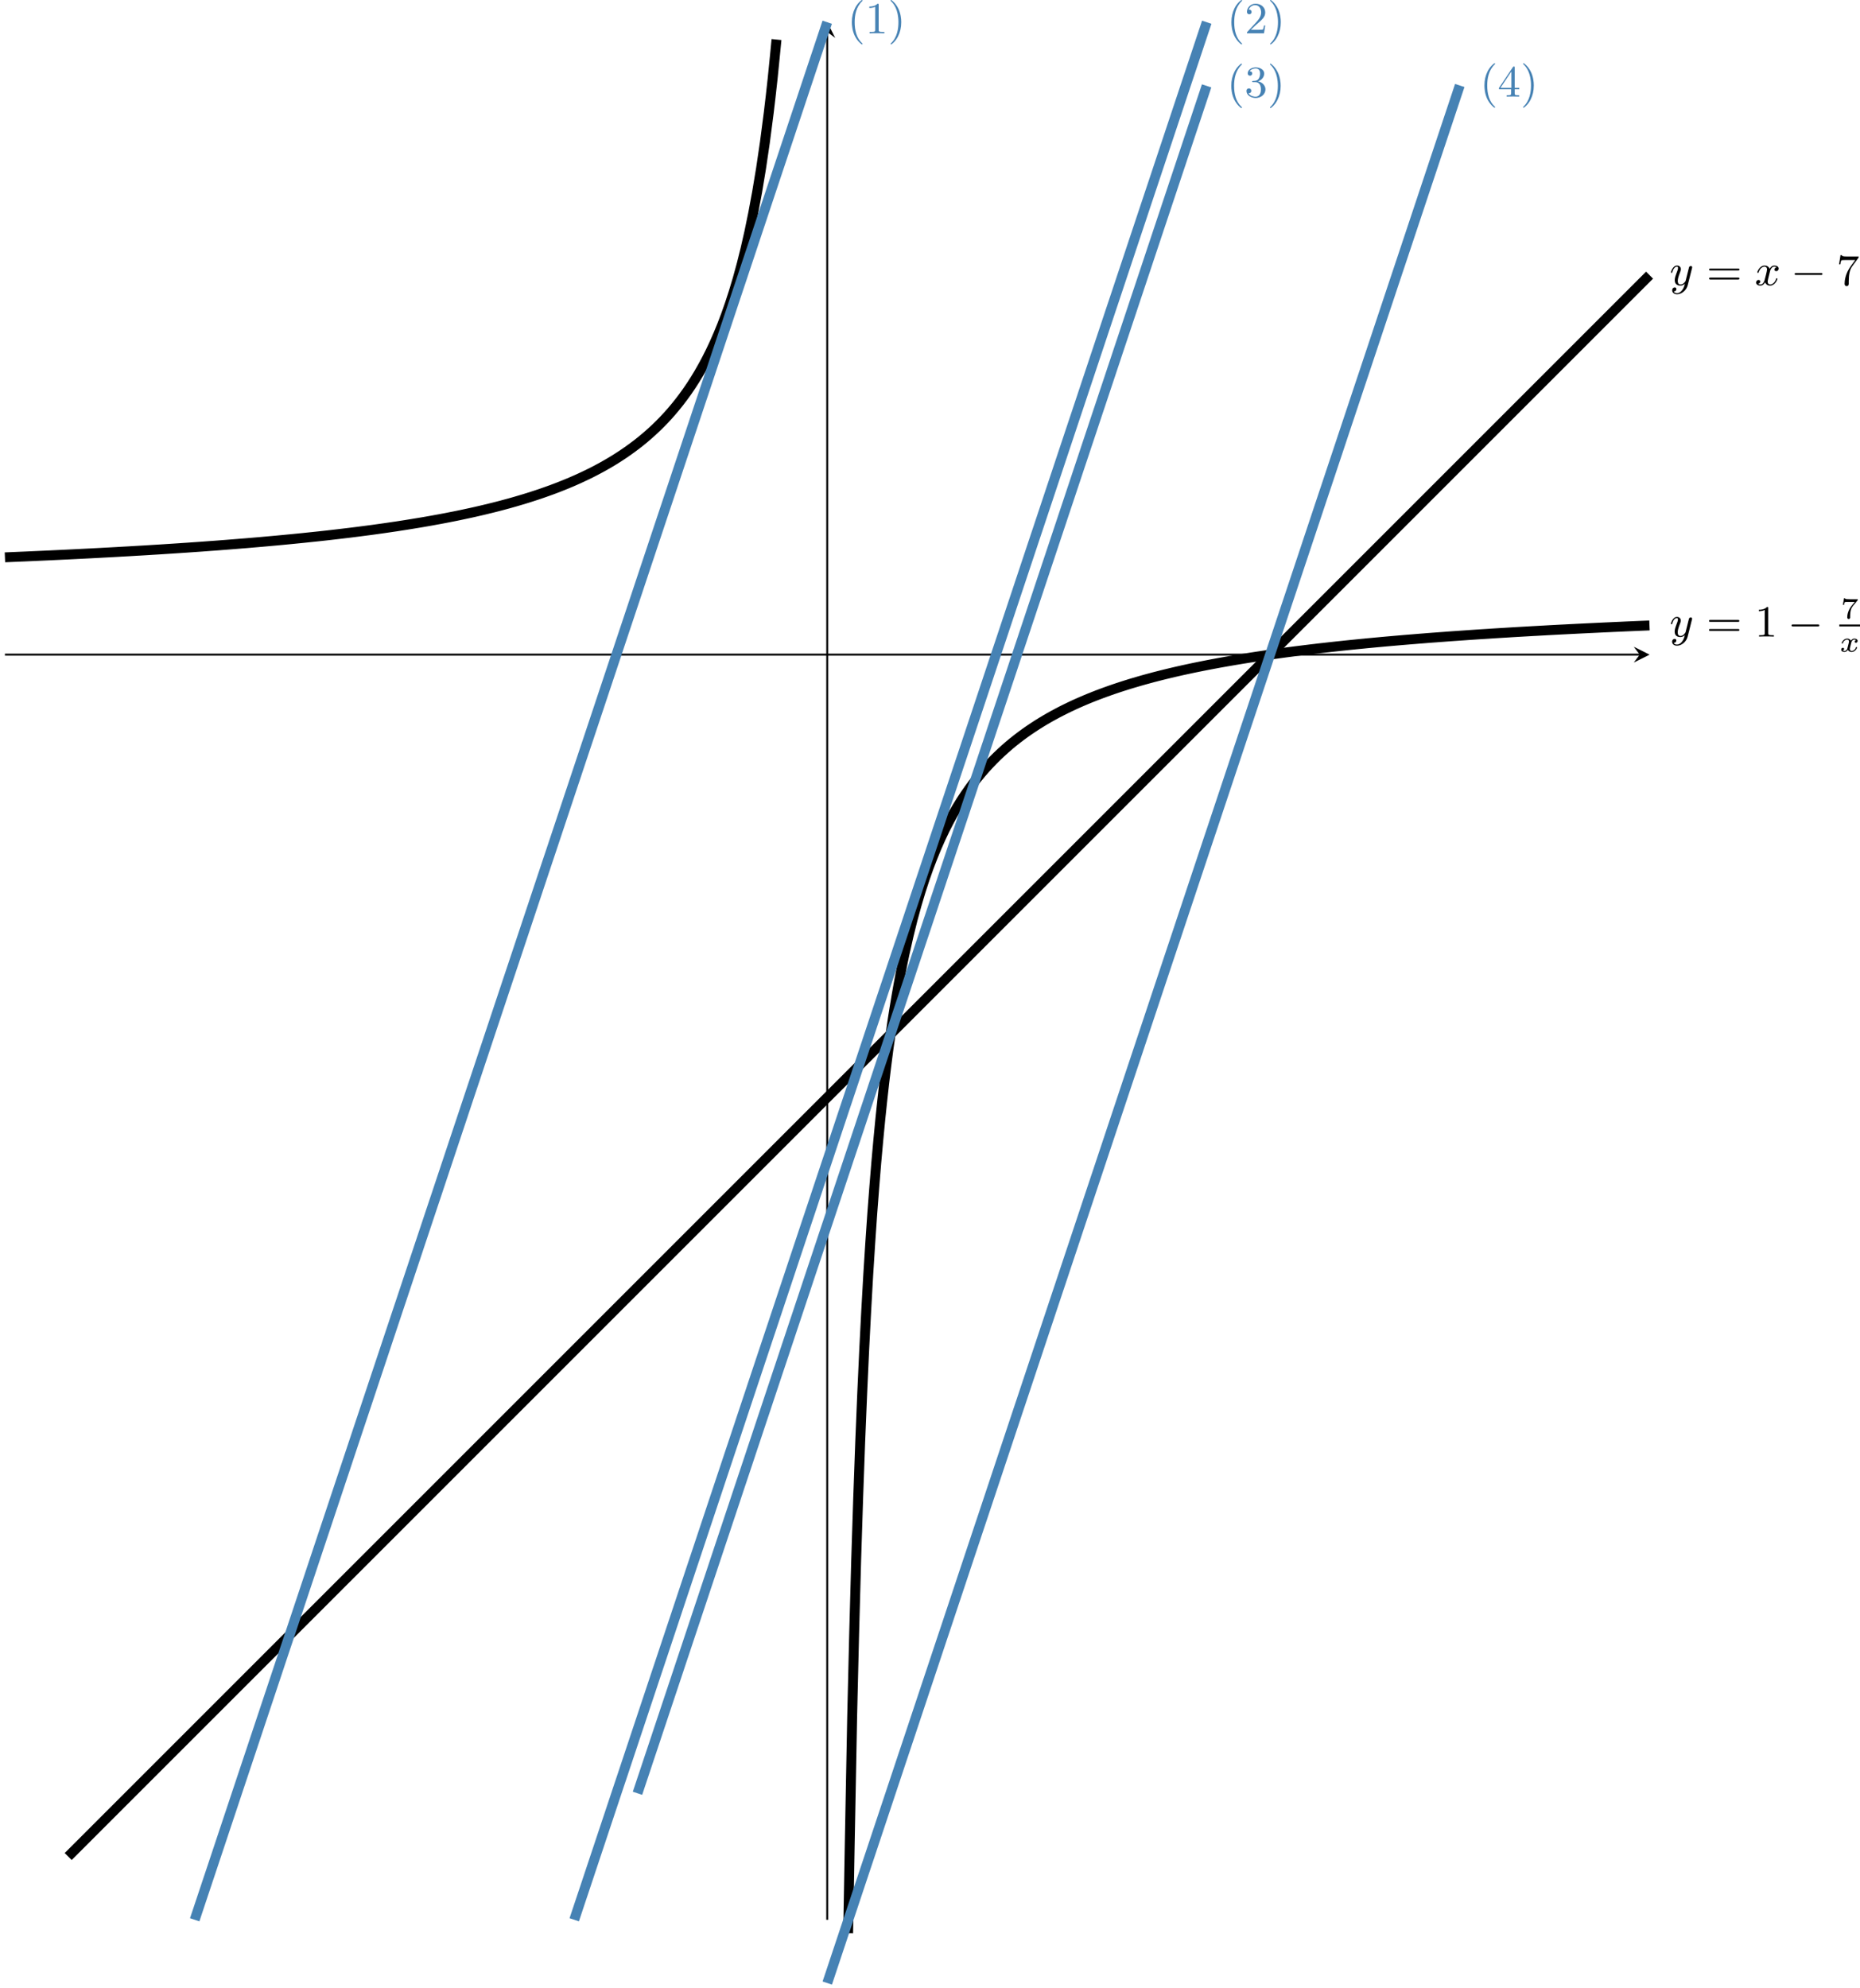 <?xml version='1.0' encoding='UTF-8'?>
<!-- This file was generated by dvisvgm 2.13.3 -->
<svg version='1.1' xmlns='http://www.w3.org/2000/svg' xmlns:xlink='http://www.w3.org/1999/xlink' width='750.162pt' height='801.766pt' viewBox='-.001 111.742 750.162 801.766'>
<defs>
<path id='g3-120' d='M3.365-2.349C3.156-2.289 3.108-2.116 3.108-2.026C3.108-1.835 3.264-1.793 3.347-1.793C3.521-1.793 3.694-1.937 3.694-2.17C3.694-2.493 3.341-2.636 3.037-2.636C2.642-2.636 2.403-2.331 2.337-2.218C2.26-2.367 2.032-2.636 1.584-2.636C.897-2.636 .49-1.925 .49-1.716C.49-1.686 .514-1.632 .598-1.632S.699-1.668 .717-1.722C.867-2.206 1.273-2.439 1.566-2.439S1.949-2.248 1.949-2.05C1.949-1.979 1.949-1.925 1.901-1.739C1.763-1.184 1.632-.64 1.602-.568C1.512-.341 1.297-.137 1.046-.137C1.01-.137 .843-.137 .705-.227C.938-.305 .962-.502 .962-.55C.962-.705 .843-.783 .723-.783C.556-.783 .377-.652 .377-.406C.377-.066 .753 .06 1.034 .06C1.375 .06 1.62-.173 1.733-.359C1.853-.108 2.14 .06 2.481 .06C3.186 .06 3.581-.664 3.581-.861C3.581-.873 3.575-.944 3.467-.944C3.383-.944 3.371-.903 3.353-.849C3.18-.329 2.756-.137 2.505-.137C2.277-.137 2.116-.269 2.116-.52C2.116-.634 2.146-.765 2.2-.974L2.391-1.751C2.451-1.985 2.481-2.092 2.606-2.236C2.69-2.325 2.833-2.439 3.025-2.439C3.055-2.439 3.234-2.439 3.365-2.349Z'/>
<path id='g2-0' d='M6.052-2.053C6.214-2.053 6.384-2.053 6.384-2.251C6.384-2.439 6.205-2.439 6.052-2.439H1.103C.95-2.439 .771-2.439 .771-2.251C.771-2.053 .941-2.053 1.103-2.053H6.052Z'/>
<path id='g8-40' d='M3.058 2.134C3.058 2.089 3.031 2.062 2.977 2C1.82 .941 1.47-.672 1.47-2.242C1.47-3.631 1.739-5.317 3.004-6.519C3.04-6.554 3.058-6.581 3.058-6.626C3.058-6.689 3.013-6.725 2.95-6.725C2.842-6.725 2.035-6.079 1.551-5.102C1.121-4.241 .906-3.318 .906-2.251C.906-1.605 .986-.583 1.479 .475C2.008 1.578 2.842 2.233 2.95 2.233C3.013 2.233 3.058 2.197 3.058 2.134Z'/>
<path id='g8-41' d='M2.672-2.251C2.672-2.986 2.564-3.972 2.098-4.967C1.569-6.07 .735-6.725 .628-6.725C.538-6.725 .52-6.653 .52-6.626C.52-6.581 .538-6.554 .601-6.492C1.121-6.025 2.107-4.806 2.107-2.251C2.107-.968 1.874 .816 .574 2.026C.556 2.053 .52 2.089 .52 2.134C.52 2.161 .538 2.233 .628 2.233C.735 2.233 1.542 1.587 2.026 .61C2.457-.251 2.672-1.175 2.672-2.251Z'/>
<path id='g8-49' d='M2.726-5.73C2.726-5.954 2.717-5.972 2.493-5.972C1.937-5.398 1.112-5.398 .834-5.398V-5.12C1.004-5.12 1.551-5.12 2.035-5.353V-.717C2.035-.386 2.008-.278 1.175-.278H.888V0C1.21-.027 2.008-.027 2.376-.027S3.551-.027 3.873 0V-.278H3.587C2.753-.278 2.726-.386 2.726-.717V-5.73Z'/>
<path id='g8-50' d='M4.142-1.587H3.891C3.873-1.47 3.802-.941 3.685-.798C3.631-.717 3.013-.717 2.833-.717H1.237L2.125-1.56C3.596-2.833 4.142-3.309 4.142-4.223C4.142-5.254 3.291-5.972 2.188-5.972C1.157-5.972 .457-5.156 .457-4.34C.457-3.891 .843-3.847 .924-3.847C1.121-3.847 1.39-3.99 1.39-4.313C1.39-4.582 1.201-4.779 .924-4.779C.879-4.779 .852-4.779 .816-4.77C1.031-5.407 1.605-5.694 2.089-5.694C3.004-5.694 3.318-4.842 3.318-4.223C3.318-3.309 2.627-2.564 2.197-2.098L.556-.323C.457-.224 .457-.206 .457 0H3.891L4.142-1.587Z'/>
<path id='g8-51' d='M2.735-3.156C3.569-3.47 3.963-4.125 3.963-4.743C3.963-5.434 3.201-5.972 2.268-5.972S.637-5.443 .637-4.761C.637-4.465 .834-4.295 1.094-4.295S1.542-4.483 1.542-4.743C1.542-5.057 1.327-5.192 1.022-5.192C1.255-5.568 1.802-5.747 2.242-5.747C2.986-5.747 3.129-5.156 3.129-4.734C3.129-4.465 3.075-4.035 2.851-3.694C2.573-3.291 2.26-3.273 2-3.255C1.775-3.237 1.757-3.237 1.686-3.237C1.605-3.228 1.533-3.219 1.533-3.12C1.533-3.004 1.605-3.004 1.757-3.004H2.179C2.959-3.004 3.3-2.376 3.3-1.524C3.3-.377 2.69-.054 2.233-.054C2.062-.054 1.193-.099 .789-.762C1.112-.717 1.363-.941 1.363-1.246C1.363-1.542 1.139-1.731 .879-1.731C.655-1.731 .386-1.596 .386-1.219C.386-.421 1.219 .197 2.26 .197C3.38 .197 4.214-.61 4.214-1.524C4.214-2.304 3.596-2.968 2.735-3.156Z'/>
<path id='g8-52' d='M.26-1.757V-1.479H2.708V-.708C2.708-.377 2.681-.278 2.008-.278H1.811V0C2.376-.027 3.004-.027 3.067-.027C3.111-.027 3.757-.027 4.322 0V-.278H4.125C3.452-.278 3.425-.377 3.425-.708V-1.479H4.34V-1.757H3.425V-5.828C3.425-6.007 3.425-6.07 3.255-6.07C3.147-6.07 3.138-6.061 3.058-5.936L.26-1.757ZM.547-1.757L2.762-5.075V-1.757H.547Z'/>
<path id='g8-55' d='M4.394-5.469C4.474-5.568 4.474-5.586 4.474-5.774H2.242C1.112-5.774 1.085-5.891 1.058-6.061H.807L.511-4.187H.762C.798-4.394 .87-4.896 .986-5.003C1.049-5.057 1.757-5.057 1.883-5.057H3.766L2.905-3.882C1.739-2.277 1.632-.816 1.632-.305C1.632-.206 1.632 .197 2.044 .197C2.466 .197 2.466-.197 2.466-.314V-.753C2.466-2.071 2.663-3.111 3.138-3.757L4.394-5.469Z'/>
<path id='g8-61' d='M6.348-2.968C6.474-2.968 6.644-2.968 6.644-3.156C6.644-3.353 6.447-3.353 6.312-3.353H.843C.708-3.353 .511-3.353 .511-3.156C.511-2.968 .69-2.968 .807-2.968H6.348ZM6.312-1.139C6.447-1.139 6.644-1.139 6.644-1.336C6.644-1.524 6.474-1.524 6.348-1.524H.807C.69-1.524 .511-1.524 .511-1.336C.511-1.139 .708-1.139 .843-1.139H6.312Z'/>
<path id='g5-55' d='M3.413-3.61C3.467-3.67 3.467-3.682 3.467-3.85H1.925C1.68-3.85 1.536-3.856 1.303-3.873C1.01-3.891 .938-3.897 .909-4.041H.687L.472-2.732H.693C.711-2.857 .771-3.21 .861-3.276C.909-3.312 1.423-3.312 1.512-3.312H2.863C2.798-3.228 2.475-2.845 2.331-2.672C1.751-1.973 1.345-1.124 1.345-.215C1.345-.161 1.345 .126 1.632 .126C1.925 .126 1.925-.149 1.925-.227V-.395C1.925-1.542 2.17-2.128 2.469-2.487L3.413-3.61Z'/>
<path id='g4-120' d='M4.411-3.622C4.08-3.56 3.981-3.273 3.981-3.138C3.981-2.968 4.107-2.815 4.331-2.815C4.582-2.815 4.824-3.031 4.824-3.344C4.824-3.757 4.376-3.963 3.954-3.963C3.416-3.963 3.102-3.488 2.995-3.3C2.824-3.739 2.43-3.963 2-3.963C1.04-3.963 .52-2.815 .52-2.582C.52-2.502 .583-2.475 .646-2.475C.726-2.475 .753-2.52 .771-2.573C1.049-3.461 1.641-3.739 1.982-3.739C2.242-3.739 2.475-3.569 2.475-3.147C2.475-2.824 2.089-1.39 1.973-.959C1.901-.681 1.632-.126 1.139-.126C.959-.126 .771-.188 .681-.242C.924-.287 1.103-.493 1.103-.726C1.103-.95 .933-1.049 .762-1.049C.502-1.049 .269-.825 .269-.52C.269-.081 .753 .099 1.13 .099C1.65 .099 1.955-.332 2.089-.574C2.313 .018 2.842 .099 3.084 .099C4.053 .099 4.564-1.067 4.564-1.282C4.564-1.327 4.537-1.39 4.447-1.39C4.349-1.39 4.34-1.354 4.295-1.219C4.098-.574 3.578-.126 3.111-.126C2.851-.126 2.609-.287 2.609-.717C2.609-.915 2.735-1.408 2.815-1.748C2.851-1.91 3.093-2.878 3.111-2.941C3.219-3.264 3.488-3.739 3.945-3.739C4.107-3.739 4.277-3.712 4.411-3.622Z'/>
<path id='g4-121' d='M4.501-3.452C4.51-3.497 4.528-3.551 4.528-3.604C4.528-3.721 4.447-3.865 4.25-3.865C4.133-3.865 3.972-3.793 3.9-3.622C3.891-3.587 3.802-3.219 3.748-3.022L3.3-1.228C3.228-.968 3.228-.95 3.21-.87C3.201-.834 2.824-.126 2.179-.126C1.623-.126 1.623-.69 1.623-.861C1.623-1.264 1.739-1.704 2.125-2.708C2.197-2.914 2.251-3.04 2.251-3.21C2.251-3.649 1.919-3.963 1.479-3.963C.619-3.963 .26-2.69 .26-2.582C.26-2.502 .323-2.475 .386-2.475C.484-2.475 .493-2.529 .529-2.645C.717-3.309 1.076-3.739 1.453-3.739C1.668-3.739 1.668-3.569 1.668-3.443C1.668-3.291 1.632-3.129 1.551-2.914C1.13-1.802 1.013-1.426 1.013-.995C1.013 0 1.82 .099 2.152 .099C2.591 .099 2.905-.134 3.067-.296C2.95 .161 2.851 .565 2.502 1.013C2.233 1.372 1.874 1.614 1.479 1.614C1.228 1.614 .933 1.524 .807 1.273C1.282 1.273 1.345 .879 1.345 .789C1.345 .592 1.201 .466 1.004 .466C.789 .466 .502 .637 .502 1.049C.502 1.515 .915 1.838 1.479 1.838C2.394 1.838 3.371 1.058 3.631 .009L4.501-3.452Z'/>
</defs>
<g id='page13' transform='matrix(2 0 0 2 0 0)'>
<path d='M.996 187.883H330.656' stroke='#000' fill='none' stroke-width='.399'/>
<path d='M332.648 187.883L329.461 186.289L330.656 187.883L329.461 189.477'/>
<path d='M166.82 443.004V62.316' stroke='#000' fill='none' stroke-width='.399' stroke-miterlimit='10'/>
<path d='M166.82 60.324L165.227 63.512L166.82 62.316L168.418 63.512'/>
<path d='M.996 168.258C.996 168.258 1.559 168.234 1.777 168.227C1.992 168.215 2.34 168.203 2.559 168.191C2.773 168.184 3.121 168.168 3.34 168.16C3.559 168.152 3.906 168.137 4.121 168.125C4.34 168.117 4.687 168.102 4.902 168.094C5.121 168.082 5.469 168.066 5.687 168.059C5.902 168.051 6.25 168.035 6.469 168.023C6.684 168.016 7.031 168 7.25 167.988C7.465 167.981 7.812 167.965 8.031 167.953C8.25 167.945 8.598 167.93 8.812 167.918C9.031 167.91 9.379 167.894 9.594 167.883C9.812 167.871 10.16 167.856 10.375 167.848C10.594 167.836 10.941 167.82 11.16 167.809C11.375 167.801 11.723 167.785 11.941 167.773C12.156 167.762 12.504 167.746 12.723 167.734C12.937 167.727 13.289 167.707 13.504 167.699C13.723 167.688 14.07 167.672 14.285 167.66C14.504 167.648 14.852 167.633 15.066 167.621C15.285 167.609 15.633 167.594 15.852 167.582C16.066 167.57 16.414 167.555 16.633 167.543C16.848 167.531 17.195 167.516 17.414 167.504C17.629 167.492 17.98 167.477 18.195 167.465C18.414 167.453 18.762 167.434 18.977 167.422C19.195 167.41 19.543 167.394 19.758 167.383C19.977 167.371 20.324 167.352 20.543 167.34C20.758 167.328 21.105 167.309 21.324 167.297C21.539 167.289 21.887 167.269 22.105 167.258C22.32 167.246 22.668 167.227 22.887 167.215C23.105 167.203 23.453 167.184 23.668 167.172C23.887 167.16 24.234 167.141 24.449 167.125C24.668 167.113 25.016 167.094 25.23 167.082C25.449 167.07 25.797 167.051 26.016 167.039C26.23 167.027 26.578 167.004 26.797 166.992C27.012 166.981 27.359 166.961 27.578 166.945C27.797 166.934 28.145 166.914 28.359 166.902C28.578 166.887 28.926 166.867 29.141 166.856C29.359 166.84 29.707 166.82 29.922 166.809C30.141 166.793 30.488 166.773 30.707 166.758C30.922 166.746 31.27 166.723 31.488 166.711C31.703 166.695 32.051 166.676 32.27 166.664C32.484 166.648 32.836 166.625 33.051 166.613C33.27 166.598 33.617 166.578 33.832 166.562C34.051 166.547 34.398 166.527 34.613 166.512C34.832 166.496 35.18 166.477 35.398 166.461C35.613 166.445 35.961 166.422 36.18 166.41C36.395 166.394 36.742 166.371 36.961 166.356C37.176 166.34 37.523 166.316 37.742 166.305C37.961 166.289 38.309 166.266 38.523 166.25C38.742 166.234 39.09 166.211 39.305 166.195C39.523 166.18 39.871 166.156 40.09 166.141C40.305 166.125 40.652 166.102 40.871 166.086C41.086 166.07 41.434 166.043 41.652 166.027C41.867 166.012 42.215 165.984 42.434 165.969C42.652 165.953 43 165.93 43.215 165.914C43.434 165.894 43.781 165.871 43.996 165.856C44.215 165.836 44.562 165.812 44.777 165.793C44.996 165.777 45.344 165.75 45.562 165.734C45.777 165.719 46.125 165.691 46.344 165.672C46.559 165.656 46.906 165.629 47.125 165.609C47.34 165.594 47.691 165.566 47.906 165.547C48.125 165.531 48.473 165.504 48.687 165.484C48.906 165.469 49.254 165.438 49.469 165.422C49.687 165.402 50.035 165.375 50.254 165.356C50.469 165.34 50.816 165.309 51.035 165.289C51.25 165.273 51.598 165.242 51.816 165.223C52.031 165.203 52.383 165.176 52.598 165.156C52.816 165.137 53.164 165.106 53.379 165.086C53.598 165.066 53.945 165.035 54.16 165.016C54.379 164.996 54.727 164.965 54.945 164.945C55.16 164.926 55.508 164.894 55.727 164.875C55.941 164.856 56.289 164.824 56.508 164.801C56.723 164.781 57.07 164.75 57.289 164.727C57.508 164.707 57.855 164.676 58.07 164.652C58.289 164.633 58.637 164.598 58.852 164.578C59.07 164.559 59.418 164.523 59.633 164.5C59.852 164.481 60.199 164.445 60.418 164.422C60.633 164.402 60.98 164.367 61.199 164.344C61.414 164.32 61.762 164.285 61.98 164.262C62.199 164.242 62.547 164.203 62.762 164.18C62.98 164.16 63.328 164.121 63.543 164.098C63.762 164.074 64.109 164.039 64.324 164.016C64.543 163.992 64.891 163.953 65.109 163.93C65.324 163.906 65.672 163.867 65.891 163.844C66.105 163.816 66.453 163.777 66.672 163.754C66.887 163.731 67.238 163.691 67.453 163.664C67.672 163.641 68.019 163.598 68.234 163.574C68.453 163.547 68.801 163.508 69.016 163.481C69.234 163.457 69.582 163.414 69.801 163.387C70.016 163.363 70.363 163.32 70.582 163.293C70.797 163.266 71.144 163.223 71.363 163.195C71.578 163.168 71.926 163.125 72.144 163.098C72.363 163.07 72.711 163.023 72.926 162.996C73.144 162.969 73.492 162.922 73.707 162.894C73.926 162.867 74.273 162.82 74.492 162.793C74.707 162.762 75.055 162.715 75.273 162.688C75.488 162.656 75.836 162.609 76.055 162.578C76.269 162.547 76.617 162.5 76.836 162.469C77.055 162.438 77.402 162.391 77.617 162.359C77.836 162.328 78.184 162.277 78.398 162.246C78.617 162.215 78.965 162.164 79.18 162.129C79.398 162.098 79.746 162.047 79.965 162.016C80.18 161.981 80.527 161.93 80.746 161.894C80.961 161.859 81.309 161.809 81.527 161.773C81.742 161.738 82.094 161.684 82.309 161.648C82.527 161.613 82.875 161.559 83.09 161.523C83.309 161.488 83.656 161.434 83.871 161.394C84.09 161.359 84.438 161.301 84.656 161.266C84.871 161.227 85.219 161.168 85.438 161.133C85.652 161.094 86 161.035 86.219 160.996C86.434 160.957 86.785 160.898 87 160.859C87.219 160.82 87.566 160.758 87.781 160.715C88 160.676 88.348 160.613 88.562 160.574C88.781 160.531 89.129 160.469 89.348 160.426C89.562 160.383 89.91 160.316 90.129 160.277C90.344 160.234 90.691 160.164 90.91 160.121C91.125 160.078 91.473 160.012 91.691 159.969C91.91 159.922 92.258 159.852 92.473 159.809C92.691 159.762 93.039 159.691 93.254 159.644C93.473 159.598 93.82 159.523 94.035 159.477C94.254 159.43 94.602 159.356 94.82 159.309C95.035 159.262 95.383 159.184 95.602 159.137C95.816 159.086 96.164 159.008 96.383 158.957C96.602 158.906 96.949 158.828 97.164 158.777C97.383 158.727 97.731 158.641 97.945 158.59C98.164 158.539 98.512 158.453 98.727 158.398C98.945 158.348 99.293 158.262 99.512 158.207C99.727 158.152 100.074 158.062 100.293 158.008C100.508 157.949 100.856 157.859 101.074 157.805C101.289 157.746 101.641 157.652 101.856 157.594C102.074 157.535 102.422 157.441 102.637 157.383C102.856 157.32 103.203 157.223 103.418 157.164C103.637 157.102 103.984 157 104.203 156.938C104.418 156.875 104.766 156.773 104.984 156.707C105.199 156.644 105.547 156.539 105.766 156.473C105.981 156.406 106.332 156.297 106.547 156.231C106.766 156.164 107.113 156.051 107.328 155.981C107.547 155.914 107.894 155.797 108.109 155.727C108.328 155.656 108.676 155.539 108.894 155.465C109.109 155.391 109.457 155.273 109.676 155.195C109.891 155.121 110.238 154.996 110.457 154.918C110.672 154.844 111.019 154.715 111.238 154.637C111.457 154.555 111.805 154.426 112.019 154.344C112.238 154.262 112.586 154.129 112.801 154.043C113.019 153.957 113.367 153.82 113.582 153.731C113.801 153.644 114.148 153.504 114.367 153.414C114.582 153.324 114.93 153.176 115.148 153.086C115.363 152.992 115.711 152.844 115.93 152.746C116.144 152.652 116.496 152.496 116.711 152.398C116.93 152.301 117.277 152.137 117.492 152.035C117.711 151.934 118.059 151.769 118.273 151.664C118.492 151.559 118.84 151.391 119.059 151.281C119.273 151.172 119.621 150.996 119.84 150.883C120.055 150.773 120.402 150.59 120.621 150.473C120.836 150.359 121.188 150.168 121.402 150.051C121.621 149.93 121.969 149.734 122.184 149.609C122.402 149.484 122.75 149.285 122.965 149.156C123.184 149.027 123.531 148.816 123.75 148.684C123.965 148.551 124.312 148.332 124.531 148.195C124.746 148.059 125.094 147.832 125.312 147.688C125.527 147.543 125.875 147.309 126.094 147.16C126.312 147.012 126.66 146.769 126.875 146.613C127.094 146.457 127.441 146.207 127.656 146.043C127.875 145.883 128.223 145.621 128.441 145.453C128.656 145.285 129.004 145.012 129.223 144.836C129.438 144.66 129.785 144.375 130.004 144.191C130.219 144.008 130.566 143.711 130.785 143.519C131.004 143.332 131.352 143.019 131.566 142.82C131.785 142.621 132.133 142.293 132.348 142.086C132.566 141.879 132.914 141.539 133.129 141.32C133.348 141.102 133.695 140.746 133.914 140.516C134.129 140.289 134.477 139.914 134.695 139.676C134.91 139.434 135.258 139.043 135.477 138.789C135.691 138.539 136.043 138.125 136.258 137.859C136.477 137.598 136.824 137.16 137.039 136.883C137.258 136.606 137.606 136.144 137.82 135.852C138.039 135.559 138.387 135.074 138.606 134.762C138.82 134.453 139.168 133.941 139.387 133.613C139.602 133.285 139.949 132.742 140.168 132.394C140.383 132.047 140.734 131.473 140.949 131.106C141.168 130.734 141.516 130.125 141.731 129.731C141.949 129.34 142.297 128.691 142.512 128.273C142.731 127.852 143.078 127.164 143.297 126.715C143.512 126.269 143.859 125.527 144.078 125.051C144.293 124.574 144.641 123.781 144.859 123.266C145.074 122.754 145.422 121.906 145.641 121.356C145.859 120.801 146.207 119.887 146.422 119.293C146.641 118.699 146.988 117.711 147.203 117.066C147.422 116.422 147.769 115.356 147.984 114.656C148.203 113.961 148.551 112.801 148.769 112.039C148.984 111.281 149.332 110.012 149.551 109.184C149.766 108.352 150.113 106.969 150.332 106.055C150.551 105.144 150.898 103.621 151.113 102.617C151.332 101.613 151.68 99.934 151.894 98.82C152.113 97.707 152.461 95.84 152.676 94.602C152.894 93.363 153.242 91.277 153.461 89.891C153.676 88.5 154.023 86.16 154.242 84.594C154.457 83.027 154.805 80.375 155.023 78.594C155.238 76.809 155.59 73.789 155.805 71.742C156.023 69.695 156.586 63.848 156.586 63.848' stroke='#000' fill='none' stroke-width='1.993' stroke-miterlimit='10'/>
<path d='M171.031 445.707C171.031 445.707 171.617 412.41 171.844 401.957C172.07 391.504 172.43 378.066 172.656 370.375C172.883 362.684 173.242 352.43 173.469 346.531C173.691 340.637 174.055 332.539 174.281 327.867C174.504 323.195 174.867 316.652 175.09 312.863C175.316 309.07 175.68 303.684 175.902 300.547C176.129 297.406 176.492 292.887 176.715 290.246C176.941 287.606 177.301 283.766 177.527 281.512C177.754 279.262 178.113 275.953 178.34 274.012C178.566 272.066 178.926 269.195 179.152 267.5C179.379 265.805 179.738 263.285 179.965 261.793C180.188 260.305 180.551 258.074 180.777 256.754C181 255.43 181.363 253.441 181.59 252.262C181.812 251.082 182.176 249.301 182.398 248.242C182.625 247.18 182.988 245.578 183.211 244.621C183.438 243.664 183.797 242.207 184.023 241.34C184.25 240.469 184.609 239.148 184.836 238.356C185.062 237.562 185.422 236.352 185.648 235.629C185.875 234.902 186.234 233.793 186.461 233.125C186.688 232.461 187.047 231.438 187.273 230.82C187.496 230.207 187.859 229.266 188.086 228.695C188.309 228.129 188.672 227.254 188.894 226.727C189.121 226.199 189.484 225.387 189.707 224.894C189.934 224.402 190.297 223.648 190.519 223.188C190.746 222.731 191.106 222.023 191.332 221.598C191.559 221.168 191.918 220.508 192.144 220.106C192.371 219.707 192.731 219.086 192.957 218.711C193.184 218.332 193.543 217.75 193.769 217.394C193.992 217.043 194.356 216.492 194.582 216.16C194.805 215.824 195.168 215.309 195.394 214.992C195.617 214.68 195.981 214.188 196.203 213.891C196.43 213.594 196.793 213.129 197.016 212.848C197.242 212.566 197.606 212.129 197.828 211.859C198.055 211.594 198.414 211.176 198.641 210.922C198.867 210.668 199.227 210.273 199.453 210.031C199.68 209.789 200.039 209.414 200.266 209.184C200.492 208.957 200.852 208.598 201.078 208.379C201.301 208.16 201.664 207.816 201.891 207.609C202.113 207.398 202.477 207.074 202.699 206.875C202.926 206.672 203.289 206.359 203.512 206.168C203.738 205.981 204.102 205.68 204.324 205.496C204.551 205.316 204.91 205.027 205.137 204.856C205.363 204.68 205.723 204.406 205.949 204.238C206.176 204.07 206.535 203.805 206.762 203.644C206.988 203.484 207.348 203.231 207.574 203.078C207.797 202.922 208.16 202.68 208.387 202.531C208.609 202.383 208.973 202.148 209.199 202.004C209.422 201.863 209.785 201.637 210.008 201.5C210.234 201.363 210.598 201.144 210.82 201.012C211.047 200.883 211.41 200.672 211.633 200.543C211.859 200.418 212.219 200.215 212.445 200.094C212.672 199.969 213.031 199.773 213.258 199.656C213.484 199.535 213.844 199.348 214.07 199.234S214.656 198.938 214.883 198.828C215.106 198.715 215.469 198.539 215.695 198.434C215.918 198.324 216.281 198.156 216.504 198.051C216.731 197.949 217.094 197.785 217.316 197.684C217.543 197.582 217.906 197.426 218.129 197.328C218.356 197.23 218.715 197.074 218.941 196.98S219.527 196.738 219.754 196.645C219.981 196.555 220.34 196.41 220.566 196.32C220.793 196.23 221.152 196.09 221.379 196.004C221.602 195.918 221.965 195.781 222.191 195.699C222.414 195.613 222.777 195.484 223.004 195.402C223.227 195.32 223.59 195.191 223.812 195.113C224.039 195.031 224.402 194.906 224.625 194.832C224.852 194.754 225.215 194.633 225.438 194.559C225.664 194.484 226.023 194.367 226.25 194.293S226.836 194.105 227.062 194.035S227.648 193.852 227.875 193.781C228.102 193.715 228.461 193.605 228.688 193.539C228.91 193.473 229.273 193.363 229.5 193.301C229.723 193.234 230.086 193.133 230.309 193.066C230.535 193.004 230.898 192.902 231.121 192.84C231.348 192.777 231.711 192.68 231.934 192.621C232.16 192.559 232.519 192.465 232.746 192.402C232.973 192.344 233.332 192.25 233.559 192.195C233.785 192.137 234.144 192.047 234.371 191.988C234.598 191.934 234.957 191.844 235.184 191.789C235.406 191.734 235.769 191.648 235.996 191.594C236.219 191.539 236.582 191.453 236.809 191.402C237.031 191.348 237.394 191.266 237.617 191.215C237.844 191.164 238.207 191.082 238.43 191.031C238.656 190.984 239.019 190.902 239.242 190.855C239.469 190.805 239.828 190.727 240.055 190.68C240.281 190.633 240.641 190.555 240.867 190.508C241.094 190.461 241.453 190.387 241.68 190.344C241.906 190.297 242.266 190.223 242.492 190.18C242.715 190.133 243.078 190.062 243.305 190.02C243.527 189.977 243.891 189.906 244.113 189.863C244.34 189.82 244.703 189.754 244.926 189.711C245.152 189.668 245.516 189.602 245.738 189.559C245.965 189.52 246.324 189.453 246.551 189.414C246.777 189.371 247.137 189.309 247.363 189.27C247.59 189.23 247.949 189.168 248.176 189.129C248.402 189.09 248.762 189.027 248.988 188.988C249.211 188.953 249.574 188.891 249.801 188.855C250.023 188.816 250.387 188.758 250.613 188.719C250.836 188.684 251.199 188.625 251.422 188.59C251.648 188.555 252.012 188.496 252.234 188.461C252.461 188.426 252.824 188.371 253.047 188.336C253.273 188.301 253.633 188.246 253.859 188.215C254.086 188.18 254.445 188.125 254.672 188.094C254.898 188.059 255.258 188.008 255.484 187.973C255.711 187.941 256.07 187.891 256.297 187.855C256.519 187.824 256.883 187.773 257.109 187.742C257.332 187.711 257.695 187.66 257.922 187.629C258.144 187.598 258.508 187.551 258.731 187.52C258.957 187.488 259.32 187.441 259.543 187.41C259.769 187.383 260.129 187.332 260.356 187.305C260.582 187.273 260.941 187.227 261.168 187.199C261.394 187.172 261.754 187.125 261.981 187.098C262.207 187.066 262.566 187.023 262.793 186.996C263.016 186.969 263.379 186.922 263.606 186.895C263.828 186.867 264.191 186.824 264.418 186.797C264.641 186.77 265.004 186.727 265.227 186.703C265.453 186.676 265.816 186.633 266.039 186.605C266.266 186.582 266.629 186.539 266.852 186.516C267.078 186.488 267.437 186.449 267.664 186.422C267.891 186.398 268.25 186.355 268.477 186.332C268.703 186.309 269.062 186.266 269.289 186.242S269.875 186.18 270.102 186.156C270.324 186.133 270.687 186.094 270.914 186.07C271.137 186.047 271.5 186.008 271.727 185.984C271.949 185.961 272.312 185.926 272.535 185.902C272.762 185.879 273.125 185.844 273.348 185.82C273.574 185.797 273.934 185.762 274.16 185.738C274.387 185.715 274.746 185.68 274.973 185.66C275.199 185.637 275.559 185.602 275.785 185.578C276.012 185.559 276.371 185.523 276.598 185.504C276.82 185.48 277.184 185.449 277.41 185.426C277.633 185.406 277.996 185.371 278.223 185.352C278.445 185.332 278.809 185.297 279.031 185.277C279.258 185.258 279.621 185.227 279.844 185.203C280.07 185.184 280.434 185.152 280.656 185.133C280.883 185.113 281.242 185.082 281.469 185.062C281.695 185.043 282.055 185.012 282.281 184.992C282.508 184.973 282.867 184.941 283.094 184.922C283.32 184.902 283.68 184.875 283.906 184.855C284.129 184.836 284.492 184.805 284.719 184.789C284.941 184.77 285.305 184.742 285.531 184.723C285.754 184.703 286.117 184.676 286.34 184.656C286.566 184.641 286.93 184.609 287.152 184.594C287.379 184.574 287.738 184.547 287.965 184.527C288.191 184.512 288.551 184.484 288.777 184.465C289.004 184.449 289.363 184.422 289.59 184.406C289.816 184.387 290.176 184.359 290.402 184.344C290.625 184.328 290.988 184.301 291.215 184.285C291.437 184.266 291.801 184.242 292.027 184.223C292.25 184.207 292.613 184.184 292.836 184.164C293.062 184.148 293.426 184.125 293.648 184.109C293.875 184.09 294.238 184.066 294.461 184.051C294.687 184.035 295.047 184.012 295.273 183.996C295.5 183.98 295.859 183.953 296.086 183.938C296.312 183.922 296.672 183.898 296.898 183.883C297.125 183.867 297.484 183.844 297.711 183.828C297.934 183.812 298.297 183.789 298.523 183.773C298.746 183.762 299.109 183.738 299.336 183.723C299.559 183.707 299.922 183.684 300.145 183.672C300.371 183.656 300.734 183.633 300.957 183.617C301.184 183.605 301.543 183.582 301.77 183.566C301.996 183.555 302.355 183.531 302.582 183.516C302.809 183.504 303.168 183.48 303.395 183.469C303.621 183.453 303.98 183.43 304.207 183.418C304.43 183.402 304.793 183.383 305.02 183.367C305.242 183.355 305.605 183.336 305.832 183.32C306.055 183.309 306.418 183.285 306.641 183.273C306.867 183.262 307.23 183.238 307.453 183.227C307.68 183.215 308.043 183.191 308.266 183.18C308.492 183.168 308.852 183.148 309.078 183.133C309.305 183.121 309.664 183.102 309.891 183.09C310.117 183.074 310.477 183.055 310.703 183.043C310.93 183.031 311.289 183.012 311.516 183C311.738 182.988 312.102 182.969 312.328 182.953C312.551 182.941 312.914 182.922 313.141 182.91C313.363 182.898 313.727 182.879 313.949 182.867C314.176 182.855 314.539 182.836 314.762 182.824C314.988 182.812 315.348 182.797 315.574 182.785C315.801 182.773 316.16 182.754 316.387 182.742C316.613 182.73 316.973 182.711 317.199 182.703C317.426 182.691 317.785 182.672 318.012 182.66C318.234 182.648 318.598 182.633 318.824 182.621C319.047 182.609 319.41 182.59 319.637 182.582C319.859 182.57 320.223 182.551 320.445 182.543C320.672 182.531 321.035 182.512 321.258 182.504C321.484 182.492 321.848 182.473 322.07 182.465C322.297 182.453 322.656 182.438 322.883 182.426C323.109 182.414 323.469 182.398 323.695 182.387C323.922 182.379 324.281 182.359 324.508 182.352C324.734 182.34 325.094 182.324 325.32 182.312C325.543 182.305 325.906 182.285 326.133 182.277C326.355 182.266 326.719 182.25 326.945 182.242C327.168 182.23 327.531 182.215 327.754 182.203C327.98 182.195 328.344 182.18 328.566 182.168C328.793 182.16 329.152 182.145 329.379 182.133C329.605 182.125 329.965 182.109 330.191 182.098C330.418 182.09 330.777 182.074 331.004 182.062C331.23 182.055 331.59 182.039 331.816 182.031C332.039 182.02 332.629 181.996 332.629 181.996' stroke='#000' fill='none' stroke-width='1.993' stroke-miterlimit='10'/>
<g transform='matrix(1 0 0 1 169.873 -3.645)'>
<use x='166.822' y='187.883' xlink:href='#g4-121'/>
<use x='174.242' y='187.883' xlink:href='#g8-61'/>
<use x='183.969' y='187.883' xlink:href='#g8-49'/>
<use x='190.625' y='187.883' xlink:href='#g2-0'/>
<use x='201.295' y='184.21' xlink:href='#g5-55'/>
</g>
<rect x='201.036' y='185.452' height='.379' width='4.172' transform='matrix(1 0 0 1 169.873 -3.645)'/>
<g transform='matrix(1 0 0 1 169.873 -3.645)'>
<use x='201.036' y='190.926' xlink:href='#g3-120'/>
</g>
<path d='M13.75 430.246C13.75 430.246 14.906 429.09 15.352 428.645C15.797 428.199 16.512 427.484 16.957 427.043C17.398 426.598 18.113 425.883 18.559 425.438C19.004 424.996 19.715 424.281 20.16 423.836S21.316 422.68 21.762 422.234C22.207 421.789 22.922 421.078 23.363 420.633C23.809 420.188 24.523 419.473 24.969 419.027C25.414 418.586 26.125 417.871 26.57 417.426C27.016 416.98 27.727 416.27 28.172 415.824C28.617 415.379 29.332 414.668 29.773 414.223C30.219 413.777 30.934 413.063 31.379 412.621C31.82 412.176 32.535 411.461 32.98 411.016C33.426 410.57 34.137 409.859 34.582 409.414S35.742 408.258 36.184 407.813C36.629 407.367 37.344 406.652 37.789 406.211C38.23 405.766 38.945 405.051 39.391 404.605C39.836 404.164 40.547 403.449 40.992 403.004S42.148 401.848 42.594 401.402C43.039 400.957 43.754 400.246 44.199 399.801C44.641 399.355 45.355 398.641 45.801 398.195C46.246 397.754 46.957 397.039 47.402 396.594C47.848 396.148 48.559 395.438 49.004 394.992C49.449 394.547 50.164 393.836 50.605 393.391C51.051 392.945 51.766 392.23 52.211 391.789C52.656 391.344 53.367 390.629 53.812 390.184C54.258 389.738 54.969 389.027 55.414 388.582S56.574 387.426 57.016 386.98C57.461 386.535 58.176 385.82 58.621 385.379C59.062 384.934 59.777 384.219 60.223 383.773C60.668 383.328 61.379 382.617 61.824 382.172C62.27 381.727 62.984 381.016 63.426 380.57C63.871 380.125 64.586 379.41 65.031 378.969C65.473 378.523 66.187 377.809 66.633 377.363C67.078 376.922 67.789 376.207 68.234 375.762C68.68 375.316 69.391 374.605 69.836 374.16S70.996 373.004 71.441 372.559C71.883 372.113 72.598 371.398 73.043 370.953C73.488 370.512 74.199 369.797 74.644 369.352C75.09 368.906 75.801 368.195 76.246 367.75S77.406 366.594 77.848 366.148C78.293 365.703 79.008 364.988 79.453 364.547C79.898 364.102 80.609 363.387 81.055 362.941C81.5 362.496 82.211 361.785 82.656 361.34C83.102 360.895 83.816 360.184 84.258 359.738C84.703 359.293 85.418 358.578 85.863 358.137C86.305 357.691 87.019 356.977 87.465 356.531C87.91 356.09 88.621 355.375 89.066 354.93C89.512 354.484 90.223 353.773 90.668 353.328S91.828 352.168 92.273 351.727C92.715 351.281 93.43 350.566 93.875 350.121C94.32 349.68 95.031 348.965 95.477 348.52C95.922 348.074 96.633 347.363 97.078 346.918S98.238 345.762 98.68 345.316C99.125 344.871 99.84 344.156 100.285 343.711C100.731 343.27 101.441 342.555 101.887 342.109C102.332 341.664 103.043 340.953 103.488 340.508S104.648 339.352 105.09 338.906C105.535 338.461 106.25 337.746 106.695 337.305C107.141 336.859 107.852 336.145 108.297 335.699C108.742 335.254 109.453 334.543 109.898 334.098C110.344 333.652 111.059 332.941 111.5 332.496C111.945 332.051 112.66 331.336 113.106 330.895C113.547 330.449 114.262 329.734 114.707 329.289C115.152 328.848 115.863 328.133 116.309 327.688C116.754 327.242 117.465 326.531 117.91 326.086C118.356 325.641 119.07 324.93 119.516 324.484C119.957 324.039 120.672 323.324 121.117 322.879C121.562 322.438 122.273 321.723 122.719 321.277C123.164 320.832 123.875 320.121 124.32 319.676C124.766 319.23 125.481 318.52 125.922 318.074C126.367 317.629 127.082 316.914 127.527 316.469C127.973 316.027 128.684 315.313 129.129 314.867C129.574 314.422 130.285 313.711 130.731 313.266C131.176 312.82 131.891 312.109 132.332 311.664C132.777 311.219 133.492 310.504 133.938 310.063C134.379 309.617 135.094 308.902 135.539 308.457C135.984 308.012 136.695 307.301 137.141 306.855C137.586 306.41 138.301 305.699 138.742 305.254C139.188 304.809 139.902 304.094 140.348 303.652C140.789 303.207 141.504 302.492 141.949 302.047C142.394 301.605 143.106 300.891 143.551 300.445C143.996 300 144.707 299.289 145.152 298.844C145.598 298.398 146.312 297.688 146.758 297.242C147.199 296.797 147.914 296.082 148.359 295.637C148.805 295.195 149.516 294.48 149.961 294.035S151.117 292.879 151.562 292.434C152.008 291.988 152.723 291.277 153.164 290.832C153.609 290.387 154.324 289.672 154.769 289.23C155.215 288.785 155.926 288.07 156.371 287.625C156.816 287.18 157.527 286.469 157.973 286.023C158.418 285.578 159.133 284.867 159.574 284.422C160.02 283.977 160.734 283.262 161.18 282.82C161.621 282.375 162.336 281.66 162.781 281.215C163.227 280.773 163.937 280.059 164.383 279.613C164.828 279.168 165.539 278.457 165.984 278.012C166.43 277.566 167.145 276.852 167.59 276.41C168.031 275.965 168.746 275.25 169.191 274.805C169.637 274.363 170.348 273.648 170.793 273.203C171.238 272.758 171.949 272.047 172.395 271.602C172.84 271.156 173.555 270.445 173.996 270C174.441 269.555 175.156 268.84 175.602 268.394C176.047 267.953 176.758 267.238 177.203 266.793C177.648 266.348 178.359 265.637 178.805 265.191S179.965 264.035 180.406 263.59C180.852 263.144 181.566 262.43 182.012 261.988C182.453 261.543 183.168 260.828 183.613 260.383S184.769 259.227 185.215 258.781C185.66 258.336 186.375 257.625 186.816 257.18C187.262 256.734 187.977 256.019 188.422 255.578C188.863 255.133 189.578 254.418 190.023 253.973C190.469 253.531 191.18 252.816 191.625 252.371S192.781 251.215 193.227 250.769C193.672 250.324 194.387 249.609 194.832 249.168C195.273 248.723 195.988 248.008 196.434 247.562C196.879 247.121 197.59 246.406 198.035 245.961C198.481 245.516 199.191 244.805 199.637 244.359S200.797 243.203 201.238 242.758C201.684 242.312 202.398 241.598 202.844 241.152C203.289 240.711 204 239.996 204.445 239.551S205.602 238.394 206.047 237.949S207.207 236.793 207.648 236.348C208.094 235.902 208.809 235.188 209.254 234.746C209.695 234.301 210.41 233.586 210.856 233.141S212.012 231.984 212.457 231.539S213.617 230.383 214.059 229.938C214.504 229.492 215.219 228.777 215.664 228.336C216.106 227.891 216.82 227.176 217.266 226.731C217.711 226.289 218.422 225.574 218.867 225.129S220.023 223.973 220.469 223.527C220.914 223.082 221.629 222.371 222.074 221.926C222.516 221.481 223.231 220.766 223.676 220.32C224.121 219.879 224.832 219.164 225.277 218.719C225.723 218.273 226.434 217.562 226.879 217.117S228.039 215.961 228.481 215.516C228.926 215.07 229.641 214.356 230.086 213.91C230.531 213.469 231.242 212.754 231.688 212.309S232.844 211.152 233.289 210.707C233.734 210.262 234.449 209.551 234.891 209.106C235.336 208.66 236.051 207.945 236.496 207.504C236.938 207.059 237.652 206.344 238.098 205.898C238.543 205.453 239.254 204.742 239.699 204.297S240.856 203.141 241.301 202.695S242.461 201.535 242.906 201.094C243.348 200.648 244.062 199.934 244.508 199.488C244.953 199.047 245.664 198.332 246.109 197.887C246.555 197.441 247.266 196.73 247.711 196.285S248.871 195.129 249.316 194.684C249.758 194.238 250.473 193.523 250.918 193.078C251.363 192.637 252.074 191.922 252.519 191.477C252.965 191.031 253.676 190.32 254.121 189.875C254.566 189.43 255.281 188.719 255.723 188.273C256.168 187.828 256.883 187.113 257.328 186.672C257.773 186.227 258.484 185.512 258.93 185.066S260.086 183.91 260.531 183.465C260.977 183.02 261.691 182.309 262.133 181.863C262.578 181.418 263.293 180.703 263.738 180.262C264.18 179.816 264.894 179.102 265.34 178.656C265.785 178.215 266.496 177.5 266.941 177.055C267.387 176.609 268.098 175.898 268.543 175.453S269.703 174.293 270.148 173.852C270.59 173.406 271.305 172.691 271.75 172.246C272.195 171.805 272.906 171.09 273.352 170.644C273.797 170.199 274.508 169.488 274.953 169.043S276.113 167.887 276.555 167.441C277 166.996 277.715 166.281 278.16 165.836C278.605 165.394 279.316 164.68 279.762 164.234C280.207 163.789 280.918 163.078 281.363 162.633C281.809 162.188 282.523 161.477 282.965 161.031C283.41 160.586 284.125 159.871 284.57 159.43C285.012 158.984 285.727 158.269 286.172 157.824S287.328 156.668 287.773 156.223C288.219 155.777 288.934 155.066 289.375 154.621C289.82 154.176 290.535 153.461 290.98 153.019C291.422 152.574 292.137 151.859 292.582 151.414C293.027 150.973 293.738 150.258 294.184 149.812C294.629 149.367 295.34 148.656 295.785 148.211C296.23 147.766 296.945 147.055 297.391 146.609C297.832 146.164 298.547 145.449 298.992 145.004C299.437 144.562 300.148 143.848 300.594 143.402C301.039 142.957 301.75 142.246 302.195 141.801C302.641 141.356 303.355 140.644 303.797 140.199C304.242 139.754 304.957 139.039 305.402 138.594C305.848 138.152 306.559 137.438 307.004 136.992S308.16 135.836 308.605 135.391C309.051 134.945 309.766 134.234 310.207 133.789C310.652 133.344 311.367 132.629 311.812 132.188C312.254 131.742 312.969 131.027 313.414 130.582S314.57 129.426 315.016 128.981C315.461 128.535 316.176 127.824 316.617 127.379C317.062 126.934 317.777 126.219 318.223 125.777C318.664 125.332 319.379 124.617 319.824 124.172C320.27 123.731 320.98 123.016 321.426 122.57C321.871 122.125 322.582 121.414 323.027 120.969C323.473 120.523 324.187 119.812 324.633 119.367C325.074 118.922 325.789 118.207 326.234 117.762C326.68 117.32 327.391 116.606 327.836 116.16C328.281 115.715 328.992 115.004 329.437 114.559C329.883 114.113 330.598 113.402 331.039 112.957C331.484 112.512 332.645 111.356 332.645 111.356' stroke='#000' fill='none' stroke-width='1.993' stroke-miterlimit='10'/>
<g transform='matrix(1 0 0 1 169.888 -74.512)'>
<use x='166.822' y='187.883' xlink:href='#g4-121'/>
<use x='174.242' y='187.883' xlink:href='#g8-61'/>
<use x='183.969' y='187.883' xlink:href='#g4-120'/>
<use x='191.241' y='187.883' xlink:href='#g2-0'/>
<use x='200.456' y='187.883' xlink:href='#g8-55'/>
</g>
<path d='M39.262 443.004C39.262 443.004 39.727 441.613 39.902 441.078C40.082 440.547 40.367 439.691 40.543 439.156C40.723 438.625 41.008 437.766 41.184 437.234C41.363 436.699 41.648 435.844 41.824 435.313C42.004 434.777 42.289 433.922 42.469 433.387C42.645 432.855 42.93 432 43.109 431.465C43.285 430.934 43.57 430.074 43.75 429.543C43.926 429.008 44.211 428.152 44.391 427.621C44.566 427.086 44.852 426.23 45.031 425.695C45.207 425.164 45.492 424.309 45.672 423.773C45.852 423.242 46.137 422.383 46.312 421.852C46.492 421.316 46.777 420.461 46.953 419.93C47.133 419.395 47.418 418.539 47.594 418.004C47.773 417.473 48.059 416.617 48.234 416.082C48.414 415.551 48.699 414.691 48.875 414.16C49.055 413.625 49.34 412.77 49.516 412.238C49.695 411.703 49.98 410.848 50.16 410.313C50.336 409.781 50.621 408.926 50.801 408.391C50.977 407.859 51.262 407 51.441 406.469C51.617 405.934 51.902 405.078 52.082 404.547C52.258 404.012 52.543 403.156 52.723 402.621C52.898 402.09 53.184 401.234 53.363 400.699C53.543 400.168 53.828 399.309 54.004 398.777C54.184 398.242 54.469 397.387 54.645 396.855C54.824 396.32 55.109 395.465 55.285 394.93C55.465 394.398 55.75 393.543 55.926 393.008C56.105 392.477 56.391 391.617 56.566 391.086C56.746 390.551 57.031 389.695 57.207 389.164C57.387 388.629 57.672 387.773 57.852 387.238C58.027 386.707 58.312 385.852 58.492 385.316C58.668 384.785 58.953 383.926 59.133 383.395C59.309 382.859 59.594 382.004 59.773 381.473C59.949 380.938 60.234 380.082 60.414 379.547C60.59 379.016 60.875 378.16 61.055 377.625C61.234 377.094 61.52 376.234 61.695 375.703C61.875 375.168 62.16 374.313 62.336 373.781C62.516 373.246 62.801 372.391 62.977 371.855C63.156 371.324 63.441 370.469 63.617 369.934C63.797 369.402 64.082 368.543 64.258 368.012C64.437 367.477 64.723 366.621 64.898 366.09C65.078 365.555 65.363 364.699 65.543 364.164C65.719 363.633 66.004 362.777 66.184 362.242C66.359 361.711 66.645 360.852 66.824 360.32C67 359.785 67.285 358.93 67.465 358.398C67.641 357.863 67.926 357.008 68.106 356.473C68.281 355.941 68.566 355.086 68.746 354.551C68.926 354.02 69.211 353.16 69.387 352.629C69.566 352.094 69.852 351.238 70.027 350.707C70.207 350.172 70.492 349.316 70.668 348.781C70.848 348.25 71.133 347.395 71.309 346.859C71.488 346.324 71.773 345.469 71.949 344.938C72.129 344.402 72.414 343.547 72.59 343.016C72.769 342.48 73.055 341.625 73.234 341.09C73.41 340.559 73.695 339.703 73.875 339.168C74.051 338.633 74.336 337.777 74.516 337.246C74.691 336.711 74.977 335.855 75.156 335.324C75.332 334.789 75.617 333.934 75.797 333.398C75.973 332.867 76.258 332.012 76.438 331.477C76.617 330.941 76.902 330.086 77.078 329.555C77.258 329.02 77.543 328.164 77.719 327.633C77.898 327.098 78.184 326.242 78.359 325.707C78.539 325.176 78.824 324.32 79 323.785C79.18 323.25 79.465 322.395 79.641 321.863C79.82 321.328 80.106 320.473 80.281 319.941C80.461 319.406 80.746 318.551 80.926 318.016C81.102 317.484 81.387 316.629 81.566 316.094C81.742 315.559 82.027 314.703 82.207 314.172C82.383 313.637 82.668 312.781 82.848 312.25C83.023 311.715 83.309 310.859 83.488 310.324C83.664 309.793 83.949 308.938 84.129 308.402C84.309 307.867 84.594 307.012 84.769 306.48C84.949 305.945 85.234 305.09 85.41 304.559C85.59 304.023 85.875 303.168 86.051 302.633C86.231 302.102 86.516 301.246 86.691 300.711C86.871 300.176 87.156 299.32 87.332 298.789C87.512 298.254 87.797 297.398 87.977 296.867C88.152 296.332 88.438 295.477 88.617 294.941C88.793 294.41 89.078 293.555 89.258 293.02C89.434 292.484 89.719 291.629 89.898 291.098C90.074 290.563 90.359 289.707 90.539 289.176C90.715 288.641 91 287.785 91.18 287.25C91.356 286.719 91.641 285.863 91.82 285.328C92 284.793 92.285 283.938 92.461 283.406C92.641 282.871 92.926 282.016 93.102 281.484C93.281 280.949 93.566 280.094 93.742 279.559C93.922 279.027 94.207 278.172 94.383 277.637C94.562 277.102 94.848 276.246 95.023 275.715C95.203 275.18 95.488 274.324 95.668 273.793C95.844 273.258 96.129 272.402 96.309 271.867C96.484 271.336 96.769 270.481 96.949 269.945C97.125 269.41 97.41 268.555 97.59 268.023C97.766 267.488 98.051 266.633 98.231 266.102C98.406 265.566 98.691 264.711 98.871 264.176C99.047 263.644 99.332 262.789 99.512 262.254C99.691 261.719 99.977 260.863 100.152 260.332C100.332 259.797 100.617 258.941 100.793 258.41C100.973 257.875 101.258 257.019 101.434 256.484C101.613 255.953 101.898 255.098 102.074 254.562C102.254 254.027 102.539 253.172 102.715 252.641C102.894 252.106 103.18 251.25 103.359 250.719C103.535 250.184 103.82 249.328 104 248.793C104.176 248.262 104.461 247.406 104.641 246.871C104.816 246.336 105.102 245.481 105.281 244.949C105.457 244.414 105.742 243.559 105.922 243.027C106.098 242.492 106.383 241.637 106.562 241.102C106.738 240.57 107.023 239.715 107.203 239.18C107.383 238.644 107.668 237.789 107.844 237.258C108.023 236.723 108.309 235.867 108.484 235.336C108.664 234.801 108.949 233.945 109.125 233.41C109.305 232.879 109.59 232.023 109.766 231.488C109.945 230.953 110.231 230.098 110.406 229.566C110.586 229.031 110.871 228.176 111.051 227.644C111.227 227.109 111.512 226.254 111.691 225.719C111.867 225.188 112.152 224.332 112.332 223.797C112.508 223.262 112.793 222.406 112.973 221.875C113.148 221.34 113.434 220.484 113.613 219.953C113.789 219.418 114.074 218.562 114.254 218.027C114.43 217.496 114.715 216.641 114.894 216.106C115.074 215.57 115.359 214.715 115.535 214.184C115.715 213.648 116 212.793 116.176 212.262C116.356 211.727 116.641 210.871 116.816 210.336C116.996 209.805 117.281 208.949 117.457 208.414C117.637 207.879 117.922 207.023 118.098 206.492C118.277 205.957 118.562 205.102 118.742 204.57C118.918 204.035 119.203 203.18 119.383 202.644C119.559 202.113 119.844 201.258 120.023 200.723C120.199 200.188 120.484 199.332 120.664 198.801C120.84 198.266 121.125 197.41 121.305 196.875C121.481 196.344 121.766 195.488 121.945 194.953C122.121 194.422 122.406 193.566 122.586 193.031C122.766 192.496 123.051 191.641 123.227 191.109C123.406 190.574 123.691 189.719 123.867 189.184C124.047 188.652 124.332 187.797 124.508 187.262C124.688 186.73 124.973 185.875 125.148 185.34C125.328 184.805 125.613 183.949 125.789 183.418C125.969 182.883 126.254 182.027 126.434 181.492C126.609 180.961 126.894 180.105 127.074 179.57C127.25 179.039 127.535 178.184 127.715 177.648C127.891 177.113 128.176 176.258 128.356 175.727C128.531 175.191 128.816 174.336 128.996 173.801C129.172 173.269 129.457 172.414 129.637 171.879C129.812 171.348 130.098 170.492 130.277 169.957C130.457 169.422 130.742 168.566 130.918 168.035C131.098 167.5 131.383 166.644 131.559 166.109C131.738 165.578 132.023 164.723 132.199 164.188C132.379 163.656 132.664 162.801 132.84 162.266C133.019 161.731 133.305 160.875 133.481 160.344C133.66 159.809 133.945 158.953 134.125 158.418C134.301 157.887 134.586 157.031 134.766 156.496C134.941 155.965 135.227 155.109 135.406 154.574C135.582 154.039 135.867 153.184 136.047 152.652C136.223 152.117 136.508 151.262 136.688 150.727C136.863 150.195 137.148 149.34 137.328 148.805C137.504 148.273 137.793 147.418 137.969 146.883C138.148 146.348 138.434 145.492 138.609 144.961C138.789 144.426 139.074 143.57 139.25 143.035C139.43 142.504 139.715 141.648 139.891 141.113C140.07 140.582 140.356 139.727 140.531 139.191C140.711 138.656 140.996 137.801 141.172 137.269C141.352 136.734 141.637 135.879 141.816 135.344C141.992 134.812 142.277 133.957 142.457 133.422C142.633 132.891 142.918 132.035 143.098 131.5C143.273 130.965 143.559 130.109 143.738 129.578C143.914 129.043 144.199 128.188 144.379 127.652C144.555 127.121 144.84 126.266 145.019 125.731C145.195 125.199 145.484 124.344 145.66 123.809C145.84 123.273 146.125 122.418 146.301 121.887C146.481 121.352 146.766 120.496 146.941 119.961C147.121 119.43 147.406 118.574 147.582 118.039C147.762 117.508 148.047 116.652 148.223 116.117C148.402 115.582 148.688 114.727 148.863 114.195C149.043 113.66 149.328 112.805 149.508 112.269C149.684 111.738 149.969 110.883 150.148 110.348C150.324 109.816 150.609 108.961 150.789 108.426C150.965 107.891 151.25 107.035 151.43 106.504C151.606 105.969 151.891 105.113 152.07 104.578C152.246 104.047 152.531 103.191 152.711 102.656C152.887 102.125 153.176 101.269 153.352 100.734C153.531 100.199 153.816 99.344 153.992 98.812C154.172 98.277 154.457 97.422 154.633 96.887C154.812 96.356 155.098 95.5 155.273 94.965C155.453 94.434 155.738 93.578 155.914 93.043C156.094 92.508 156.379 91.652 156.555 91.121C156.734 90.586 157.02 89.731 157.199 89.195C157.375 88.664 157.66 87.809 157.84 87.273C158.016 86.742 158.301 85.887 158.48 85.352C158.656 84.816 158.941 83.961 159.121 83.43C159.297 82.895 159.582 82.039 159.762 81.504C159.937 80.973 160.223 80.117 160.402 79.582C160.578 79.051 160.867 78.195 161.043 77.66C161.223 77.125 161.508 76.27 161.684 75.738C161.863 75.203 162.148 74.348 162.324 73.813C162.504 73.281 162.789 72.426 162.965 71.891C163.145 71.359 163.43 70.504 163.605 69.969C163.785 69.434 164.07 68.578 164.246 68.047C164.426 67.512 164.711 66.656 164.891 66.121C165.066 65.59 165.352 64.734 165.531 64.199C165.707 63.668 165.992 62.813 166.172 62.277C166.348 61.742 166.812 60.355 166.812 60.355' stroke='#4682b4' fill='none' stroke-width='1.993' stroke-miterlimit='10'/>
<g fill='#4682b4' transform='matrix(1 0 0 1 4.057 -125.287)'>
<use x='166.822' y='187.883' xlink:href='#g8-40'/>
<use x='170.406' y='187.883' xlink:href='#g8-49'/>
<use x='175.013' y='187.883' xlink:href='#g8-41'/>
</g>
<path d='M115.797 443.004C115.797 443.004 116.262 441.613 116.438 441.078C116.617 440.547 116.902 439.691 117.078 439.156C117.258 438.625 117.543 437.766 117.723 437.234C117.898 436.699 118.184 435.844 118.363 435.313C118.539 434.777 118.824 433.922 119.004 433.387C119.18 432.855 119.465 432 119.644 431.465C119.82 430.934 120.106 430.074 120.285 429.543C120.461 429.008 120.746 428.152 120.926 427.621C121.106 427.086 121.391 426.23 121.566 425.695C121.746 425.164 122.031 424.309 122.207 423.773C122.387 423.242 122.672 422.383 122.848 421.852C123.027 421.316 123.312 420.461 123.488 419.93C123.668 419.395 123.953 418.539 124.129 418.004C124.309 417.473 124.594 416.617 124.769 416.082C124.949 415.551 125.234 414.691 125.414 414.16C125.59 413.625 125.875 412.77 126.055 412.238C126.231 411.703 126.516 410.848 126.695 410.313C126.871 409.781 127.156 408.926 127.336 408.391C127.512 407.859 127.797 407 127.977 406.469C128.152 405.934 128.438 405.078 128.617 404.547C128.797 404.012 129.082 403.156 129.258 402.621C129.438 402.09 129.723 401.234 129.898 400.699C130.078 400.168 130.363 399.309 130.539 398.777C130.719 398.242 131.004 397.387 131.18 396.855C131.359 396.32 131.644 395.465 131.82 394.93C132 394.398 132.285 393.543 132.461 393.008C132.641 392.477 132.926 391.617 133.106 391.086C133.281 390.551 133.566 389.695 133.746 389.164C133.922 388.629 134.207 387.773 134.387 387.238C134.562 386.707 134.848 385.852 135.027 385.316C135.203 384.785 135.488 383.926 135.668 383.395C135.844 382.859 136.129 382.004 136.309 381.473C136.488 380.938 136.773 380.082 136.949 379.547C137.129 379.016 137.414 378.16 137.59 377.625C137.769 377.094 138.055 376.234 138.231 375.703C138.41 375.168 138.695 374.313 138.871 373.781C139.051 373.246 139.336 372.391 139.512 371.855C139.691 371.324 139.977 370.469 140.156 369.934C140.332 369.402 140.617 368.543 140.797 368.012C140.973 367.477 141.258 366.621 141.438 366.09C141.613 365.555 141.898 364.699 142.078 364.164C142.254 363.633 142.539 362.777 142.719 362.242C142.894 361.711 143.18 360.852 143.359 360.32C143.535 359.785 143.82 358.93 144 358.398C144.18 357.863 144.465 357.008 144.641 356.473C144.82 355.941 145.106 355.086 145.281 354.551C145.461 354.02 145.746 353.16 145.922 352.629C146.102 352.094 146.387 351.238 146.562 350.707C146.742 350.172 147.027 349.316 147.203 348.781C147.383 348.25 147.668 347.395 147.848 346.859C148.023 346.324 148.309 345.469 148.488 344.938C148.664 344.402 148.949 343.547 149.129 343.016C149.305 342.48 149.59 341.625 149.769 341.09C149.945 340.559 150.231 339.703 150.41 339.168C150.586 338.633 150.871 337.777 151.051 337.246C151.227 336.711 151.512 335.855 151.691 335.324C151.871 334.789 152.156 333.934 152.332 333.398C152.512 332.867 152.797 332.012 152.973 331.477C153.152 330.941 153.438 330.086 153.613 329.555C153.793 329.02 154.078 328.164 154.254 327.633C154.434 327.098 154.719 326.242 154.894 325.707C155.074 325.176 155.359 324.32 155.539 323.785C155.715 323.25 156 322.395 156.18 321.863C156.356 321.328 156.641 320.473 156.82 319.941C156.996 319.406 157.281 318.551 157.461 318.016C157.637 317.484 157.922 316.629 158.102 316.094C158.277 315.559 158.562 314.703 158.742 314.172C158.918 313.637 159.203 312.781 159.383 312.25C159.562 311.715 159.848 310.859 160.023 310.324C160.203 309.793 160.488 308.938 160.664 308.402C160.844 307.867 161.129 307.012 161.305 306.48C161.484 305.945 161.77 305.09 161.945 304.559C162.125 304.023 162.41 303.168 162.586 302.633C162.766 302.102 163.051 301.246 163.23 300.711C163.406 300.176 163.691 299.32 163.871 298.789C164.047 298.254 164.332 297.398 164.512 296.867C164.687 296.332 164.973 295.477 165.152 294.941C165.328 294.41 165.613 293.555 165.793 293.02C165.969 292.484 166.254 291.629 166.434 291.098C166.609 290.563 166.895 289.707 167.074 289.176C167.254 288.641 167.539 287.785 167.715 287.25C167.895 286.719 168.18 285.863 168.355 285.328C168.535 284.793 168.82 283.938 168.996 283.406C169.176 282.871 169.461 282.016 169.637 281.484C169.816 280.949 170.102 280.094 170.277 279.559C170.457 279.027 170.742 278.172 170.922 277.637C171.098 277.102 171.383 276.246 171.562 275.715C171.738 275.18 172.023 274.324 172.203 273.793C172.379 273.258 172.664 272.402 172.844 271.867C173.02 271.336 173.305 270.481 173.484 269.945C173.66 269.41 173.945 268.555 174.125 268.023C174.301 267.488 174.586 266.633 174.766 266.102C174.945 265.566 175.23 264.711 175.406 264.176C175.586 263.644 175.871 262.789 176.047 262.254C176.227 261.719 176.512 260.863 176.687 260.332C176.867 259.797 177.152 258.941 177.328 258.41C177.508 257.875 177.793 257.019 177.969 256.484C178.148 255.953 178.434 255.098 178.613 254.562C178.789 254.027 179.074 253.172 179.254 252.641C179.43 252.106 179.715 251.25 179.894 250.719C180.07 250.184 180.356 249.328 180.535 248.793C180.711 248.262 180.996 247.406 181.176 246.871C181.352 246.336 181.637 245.481 181.816 244.949C181.992 244.414 182.277 243.559 182.457 243.027C182.637 242.492 182.922 241.637 183.098 241.102C183.277 240.57 183.562 239.715 183.738 239.18C183.918 238.644 184.203 237.789 184.379 237.258C184.559 236.723 184.844 235.867 185.019 235.336C185.199 234.801 185.484 233.945 185.66 233.41C185.84 232.879 186.125 232.023 186.305 231.488C186.481 230.953 186.766 230.098 186.945 229.566C187.121 229.031 187.406 228.176 187.586 227.644C187.762 227.109 188.047 226.254 188.227 225.719C188.402 225.188 188.688 224.332 188.867 223.797C189.043 223.262 189.328 222.406 189.508 221.875C189.684 221.34 189.969 220.484 190.148 219.953C190.328 219.418 190.613 218.562 190.789 218.027C190.969 217.496 191.254 216.641 191.43 216.106C191.609 215.57 191.894 214.715 192.07 214.184C192.25 213.648 192.535 212.793 192.711 212.262C192.891 211.727 193.176 210.871 193.352 210.336C193.531 209.805 193.816 208.949 193.996 208.414C194.172 207.879 194.457 207.023 194.637 206.492C194.812 205.957 195.098 205.102 195.277 204.57C195.453 204.035 195.738 203.18 195.918 202.644C196.094 202.113 196.379 201.258 196.559 200.723C196.734 200.188 197.019 199.332 197.199 198.801C197.375 198.266 197.66 197.41 197.84 196.875C198.019 196.344 198.305 195.488 198.481 194.953C198.66 194.422 198.945 193.566 199.121 193.031C199.301 192.496 199.586 191.641 199.762 191.109C199.941 190.574 200.227 189.719 200.402 189.184C200.582 188.652 200.867 187.797 201.043 187.262C201.223 186.73 201.508 185.875 201.688 185.34C201.863 184.805 202.148 183.949 202.328 183.418C202.504 182.883 202.789 182.027 202.969 181.492C203.144 180.961 203.43 180.105 203.609 179.57C203.785 179.039 204.07 178.184 204.25 177.648C204.426 177.113 204.711 176.258 204.891 175.727C205.066 175.191 205.356 174.336 205.531 173.801C205.711 173.269 205.996 172.414 206.172 171.879C206.352 171.348 206.637 170.492 206.812 169.957C206.992 169.422 207.277 168.566 207.453 168.035C207.633 167.5 207.918 166.644 208.094 166.109C208.273 165.578 208.559 164.723 208.734 164.188C208.914 163.656 209.199 162.801 209.379 162.266C209.555 161.731 209.84 160.875 210.019 160.344C210.195 159.809 210.481 158.953 210.66 158.418C210.836 157.887 211.121 157.031 211.301 156.496C211.477 155.965 211.762 155.109 211.941 154.574C212.117 154.039 212.402 153.184 212.582 152.652C212.758 152.117 213.047 151.262 213.223 150.727C213.402 150.195 213.688 149.34 213.863 148.805C214.043 148.273 214.328 147.418 214.504 146.883C214.684 146.348 214.969 145.492 215.144 144.961C215.324 144.426 215.609 143.57 215.785 143.035C215.965 142.504 216.25 141.648 216.426 141.113C216.606 140.582 216.891 139.727 217.07 139.191C217.246 138.656 217.531 137.801 217.711 137.269C217.887 136.734 218.172 135.879 218.352 135.344C218.527 134.812 218.812 133.957 218.992 133.422C219.168 132.891 219.453 132.035 219.633 131.5C219.809 130.965 220.094 130.109 220.273 129.578C220.449 129.043 220.738 128.188 220.914 127.652C221.094 127.121 221.379 126.266 221.555 125.731C221.734 125.199 222.019 124.344 222.195 123.809C222.375 123.273 222.66 122.418 222.836 121.887C223.016 121.352 223.301 120.496 223.477 119.961C223.656 119.43 223.941 118.574 224.117 118.039C224.297 117.508 224.582 116.652 224.762 116.117C224.938 115.582 225.223 114.727 225.402 114.195C225.578 113.66 225.863 112.805 226.043 112.269C226.219 111.738 226.504 110.883 226.684 110.348C226.859 109.816 227.144 108.961 227.324 108.426C227.5 107.891 227.785 107.035 227.965 106.504C228.141 105.969 228.43 105.113 228.606 104.578C228.785 104.047 229.07 103.191 229.246 102.656C229.426 102.125 229.711 101.269 229.887 100.734C230.066 100.199 230.352 99.344 230.527 98.812C230.707 98.277 230.992 97.422 231.168 96.887C231.348 96.356 231.633 95.5 231.809 94.965C231.988 94.434 232.273 93.578 232.453 93.043C232.629 92.508 232.914 91.652 233.094 91.121C233.269 90.586 233.555 89.731 233.734 89.195C233.91 88.664 234.195 87.809 234.375 87.273C234.551 86.742 234.836 85.887 235.016 85.352C235.191 84.816 235.477 83.961 235.656 83.43C235.836 82.895 236.121 82.039 236.297 81.504C236.477 80.973 236.762 80.117 236.938 79.582C237.117 79.051 237.402 78.195 237.578 77.66C237.758 77.125 238.043 76.27 238.219 75.738C238.398 75.203 238.684 74.348 238.859 73.813C239.039 73.281 239.324 72.426 239.5 71.891C239.68 71.359 239.965 70.504 240.144 69.969C240.32 69.434 240.606 68.578 240.785 68.047C240.961 67.512 241.246 66.656 241.426 66.121C241.602 65.59 241.887 64.734 242.066 64.199C242.242 63.668 242.527 62.813 242.707 62.277C242.883 61.742 243.348 60.355 243.348 60.355' stroke='#4682b4' fill='none' stroke-width='1.993' stroke-miterlimit='10'/>
<g fill='#4682b4' transform='matrix(1 0 0 1 80.593 -125.287)'>
<use x='166.822' y='187.883' xlink:href='#g8-40'/>
<use x='170.406' y='187.883' xlink:href='#g8-50'/>
<use x='175.013' y='187.883' xlink:href='#g8-41'/>
</g>
<path d='M128.555 417.492C128.555 417.492 128.973 416.242 129.129 415.762C129.289 415.281 129.547 414.512 129.707 414.031C129.867 413.551 130.125 412.781 130.285 412.301C130.445 411.82 130.699 411.051 130.859 410.57C131.019 410.09 131.277 409.32 131.438 408.84C131.598 408.359 131.856 407.59 132.016 407.109C132.176 406.629 132.43 405.859 132.59 405.379C132.75 404.898 133.008 404.129 133.168 403.648C133.328 403.168 133.586 402.398 133.746 401.918C133.906 401.438 134.16 400.668 134.32 400.188C134.481 399.707 134.738 398.938 134.898 398.457C135.059 397.98 135.316 397.207 135.477 396.73C135.637 396.25 135.891 395.48 136.051 395C136.211 394.52 136.469 393.75 136.629 393.27C136.789 392.789 137.043 392.02 137.203 391.539C137.363 391.059 137.621 390.289 137.781 389.809C137.941 389.328 138.199 388.559 138.359 388.078C138.519 387.598 138.773 386.828 138.934 386.348C139.094 385.867 139.352 385.098 139.512 384.617C139.672 384.137 139.93 383.367 140.09 382.887C140.25 382.406 140.504 381.637 140.664 381.156C140.824 380.676 141.082 379.906 141.242 379.426C141.402 378.945 141.66 378.176 141.82 377.695C141.981 377.215 142.234 376.445 142.394 375.965C142.555 375.488 142.812 374.715 142.973 374.238C143.133 373.758 143.391 372.988 143.551 372.508C143.707 372.027 143.965 371.258 144.125 370.777C144.285 370.297 144.543 369.527 144.703 369.047C144.863 368.566 145.117 367.797 145.277 367.316C145.438 366.836 145.695 366.066 145.856 365.586C146.016 365.105 146.273 364.336 146.434 363.855C146.594 363.375 146.848 362.605 147.008 362.125C147.168 361.645 147.426 360.875 147.586 360.395C147.746 359.914 148.004 359.145 148.164 358.664C148.324 358.184 148.578 357.414 148.738 356.934C148.898 356.453 149.156 355.684 149.316 355.203C149.477 354.727 149.734 353.953 149.894 353.473C150.055 352.996 150.309 352.223 150.469 351.746C150.629 351.266 150.887 350.496 151.047 350.016C151.207 349.535 151.461 348.766 151.621 348.285C151.781 347.805 152.039 347.035 152.199 346.555C152.359 346.074 152.617 345.305 152.777 344.824C152.938 344.344 153.191 343.574 153.352 343.094C153.512 342.613 153.769 341.844 153.93 341.363C154.09 340.883 154.348 340.113 154.508 339.633C154.668 339.152 154.922 338.383 155.082 337.902C155.242 337.422 155.5 336.652 155.66 336.172C155.82 335.691 156.078 334.922 156.238 334.441C156.398 333.961 156.652 333.191 156.812 332.711C156.973 332.234 157.23 331.461 157.391 330.984C157.551 330.504 157.809 329.734 157.969 329.254C158.125 328.773 158.383 328.004 158.543 327.523C158.703 327.043 158.961 326.273 159.121 325.793C159.281 325.313 159.535 324.543 159.695 324.063C159.855 323.582 160.113 322.813 160.273 322.332C160.434 321.852 160.691 321.082 160.852 320.602C161.012 320.121 161.266 319.352 161.426 318.871C161.586 318.391 161.844 317.621 162.004 317.141C162.164 316.66 162.422 315.891 162.582 315.41C162.742 314.93 162.996 314.16 163.156 313.68C163.316 313.199 163.574 312.43 163.734 311.949C163.895 311.469 164.152 310.699 164.312 310.219C164.473 309.742 164.727 308.969 164.887 308.492C165.047 308.012 165.305 307.242 165.465 306.762C165.625 306.281 165.883 305.512 166.039 305.031C166.199 304.551 166.457 303.781 166.617 303.301C166.777 302.82 167.035 302.051 167.195 301.57C167.355 301.09 167.609 300.32 167.77 299.84C167.93 299.359 168.187 298.59 168.348 298.109C168.508 297.629 168.766 296.859 168.926 296.379C169.086 295.898 169.34 295.129 169.5 294.648C169.66 294.168 169.918 293.398 170.078 292.918S170.496 291.668 170.656 291.188C170.816 290.707 171.07 289.938 171.23 289.457C171.391 288.977 171.648 288.207 171.809 287.727C171.969 287.25 172.227 286.477 172.387 286C172.543 285.519 172.801 284.75 172.961 284.269C173.121 283.789 173.379 283.019 173.539 282.539C173.699 282.059 173.953 281.289 174.113 280.809C174.273 280.328 174.531 279.559 174.691 279.078C174.852 278.598 175.109 277.828 175.27 277.348C175.43 276.867 175.684 276.098 175.844 275.617C176.004 275.137 176.262 274.367 176.422 273.887C176.582 273.406 176.84 272.637 177 272.156C177.16 271.676 177.414 270.906 177.574 270.426C177.734 269.945 177.992 269.176 178.152 268.695C178.312 268.215 178.57 267.445 178.731 266.965C178.891 266.488 179.144 265.715 179.305 265.238C179.465 264.758 179.723 263.984 179.883 263.508C180.043 263.027 180.301 262.258 180.457 261.777C180.617 261.297 180.875 260.527 181.035 260.047C181.195 259.566 181.453 258.797 181.613 258.316C181.773 257.836 182.027 257.066 182.188 256.586C182.348 256.106 182.606 255.336 182.766 254.856C182.926 254.375 183.184 253.606 183.344 253.125C183.504 252.644 183.758 251.875 183.918 251.394C184.078 250.914 184.336 250.144 184.496 249.664C184.656 249.184 184.914 248.414 185.074 247.934C185.234 247.453 185.488 246.684 185.648 246.203C185.809 245.723 186.066 244.953 186.227 244.473C186.387 243.996 186.644 243.223 186.805 242.746C186.961 242.266 187.219 241.496 187.379 241.016C187.539 240.535 187.797 239.766 187.957 239.285C188.117 238.805 188.371 238.035 188.531 237.555C188.691 237.074 188.949 236.305 189.109 235.824C189.269 235.344 189.527 234.574 189.688 234.094C189.848 233.613 190.102 232.844 190.262 232.363C190.422 231.883 190.68 231.113 190.84 230.633C191 230.152 191.258 229.383 191.418 228.902C191.578 228.422 191.832 227.652 191.992 227.172C192.152 226.691 192.41 225.922 192.57 225.441C192.731 224.961 192.988 224.191 193.148 223.711C193.309 223.231 193.562 222.461 193.723 221.981C193.883 221.504 194.141 220.731 194.301 220.254C194.461 219.773 194.719 219.004 194.875 218.523C195.035 218.043 195.293 217.273 195.453 216.793C195.613 216.312 195.871 215.543 196.031 215.062C196.191 214.582 196.445 213.812 196.606 213.332C196.766 212.852 197.023 212.082 197.184 211.602C197.344 211.121 197.602 210.352 197.762 209.871C197.922 209.391 198.176 208.621 198.336 208.141C198.496 207.66 198.754 206.891 198.914 206.41C199.074 205.93 199.332 205.16 199.492 204.68C199.652 204.199 199.906 203.43 200.066 202.949C200.227 202.469 200.484 201.699 200.644 201.219C200.805 200.742 201.062 199.969 201.223 199.488C201.383 199.012 201.637 198.238 201.797 197.762C201.957 197.281 202.215 196.512 202.375 196.031C202.535 195.551 202.789 194.781 202.949 194.301C203.109 193.82 203.367 193.051 203.527 192.57C203.688 192.09 203.945 191.32 204.106 190.84C204.266 190.359 204.519 189.59 204.68 189.109C204.84 188.629 205.098 187.859 205.258 187.379C205.418 186.898 205.676 186.129 205.836 185.648C205.996 185.168 206.25 184.398 206.41 183.918C206.57 183.438 206.828 182.668 206.988 182.188C207.148 181.707 207.406 180.938 207.566 180.457C207.727 179.977 207.981 179.207 208.141 178.727C208.301 178.25 208.559 177.477 208.719 177C208.879 176.519 209.137 175.75 209.297 175.269C209.453 174.789 209.711 174.019 209.871 173.539C210.031 173.059 210.289 172.289 210.449 171.809C210.609 171.328 210.863 170.559 211.023 170.078C211.184 169.598 211.441 168.828 211.602 168.348C211.762 167.867 212.019 167.098 212.18 166.617C212.34 166.137 212.594 165.367 212.754 164.887C212.914 164.406 213.172 163.637 213.332 163.156C213.492 162.676 213.75 161.906 213.91 161.426C214.07 160.945 214.324 160.176 214.484 159.695C214.644 159.215 214.902 158.445 215.062 157.965C215.223 157.484 215.481 156.715 215.641 156.234C215.801 155.758 216.055 154.984 216.215 154.508C216.375 154.027 216.633 153.258 216.793 152.777C216.953 152.297 217.211 151.527 217.367 151.047C217.527 150.566 217.785 149.797 217.945 149.316C218.106 148.836 218.363 148.066 218.523 147.586C218.684 147.106 218.938 146.336 219.098 145.856C219.258 145.375 219.516 144.606 219.676 144.125C219.836 143.644 220.094 142.875 220.254 142.394C220.414 141.914 220.668 141.144 220.828 140.664C220.988 140.184 221.246 139.414 221.406 138.934C221.566 138.453 221.824 137.684 221.984 137.203C222.144 136.723 222.398 135.953 222.559 135.473C222.719 134.992 222.977 134.223 223.137 133.742C223.297 133.266 223.555 132.492 223.715 132.016C223.871 131.535 224.129 130.766 224.289 130.285C224.449 129.805 224.707 129.035 224.867 128.555C225.027 128.074 225.281 127.305 225.441 126.824C225.602 126.344 225.859 125.574 226.019 125.094C226.18 124.613 226.438 123.844 226.598 123.363C226.758 122.883 227.012 122.113 227.172 121.633C227.332 121.152 227.59 120.383 227.75 119.902C227.91 119.422 228.168 118.652 228.328 118.172C228.488 117.691 228.742 116.922 228.902 116.441C229.062 115.961 229.32 115.191 229.481 114.711C229.641 114.231 229.898 113.461 230.059 112.981C230.219 112.504 230.473 111.731 230.633 111.254C230.793 110.773 231.051 110 231.211 109.523C231.371 109.043 231.629 108.273 231.785 107.793C231.945 107.312 232.203 106.543 232.363 106.062C232.523 105.582 232.781 104.812 232.941 104.332C233.102 103.852 233.356 103.082 233.516 102.602C233.676 102.121 233.934 101.352 234.094 100.871C234.254 100.391 234.512 99.621 234.672 99.141C234.832 98.66 235.086 97.891 235.246 97.41C235.406 96.93 235.664 96.16 235.824 95.68C235.984 95.199 236.242 94.43 236.402 93.949C236.562 93.469 236.816 92.699 236.977 92.219C237.137 91.738 237.394 90.969 237.555 90.488C237.715 90.012 237.973 89.238 238.133 88.762C238.293 88.281 238.547 87.512 238.707 87.031C238.867 86.551 239.125 85.781 239.285 85.301C239.445 84.82 239.699 84.051 239.859 83.57C240.019 83.09 240.277 82.32 240.438 81.84C240.598 81.359 240.856 80.59 241.016 80.109C241.176 79.629 241.43 78.859 241.59 78.379C241.75 77.898 242.008 77.129 242.168 76.648C242.328 76.168 242.586 75.398 242.746 74.918C242.906 74.438 243.32 73.188 243.32 73.188' stroke='#4682b4' fill='none' stroke-width='1.993' stroke-miterlimit='10'/>
<g fill='#4682b4' transform='matrix(1 0 0 1 80.567 -112.453)'>
<use x='166.822' y='187.883' xlink:href='#g8-40'/>
<use x='170.406' y='187.883' xlink:href='#g8-51'/>
<use x='175.013' y='187.883' xlink:href='#g8-41'/>
</g>
<path d='M166.82 455.758C166.82 455.758 167.285 454.371 167.465 453.836C167.641 453.301 167.926 452.445 168.105 451.914C168.281 451.379 168.566 450.523 168.746 449.988C168.922 449.457 169.207 448.602 169.387 448.066C169.562 447.535 169.848 446.68 170.027 446.145C170.203 445.609 170.488 444.754 170.668 444.223C170.844 443.688 171.129 442.832 171.309 442.297C171.488 441.766 171.773 440.91 171.949 440.375C172.129 439.844 172.414 438.988 172.59 438.453C172.77 437.918 173.055 437.063 173.23 436.531C173.41 435.996 173.695 435.141 173.871 434.605C174.051 434.074 174.336 433.219 174.512 432.684C174.691 432.152 174.977 431.297 175.156 430.762C175.332 430.227 175.617 429.371 175.797 428.84C175.973 428.305 176.258 427.449 176.437 426.914C176.613 426.383 176.898 425.527 177.078 424.992C177.254 424.461 177.539 423.605 177.719 423.07C177.894 422.535 178.18 421.68 178.359 421.148C178.535 420.613 178.82 419.758 179 419.223C179.18 418.691 179.465 417.836 179.641 417.301C179.82 416.77 180.106 415.914 180.281 415.379C180.461 414.844 180.746 413.988 180.922 413.457C181.102 412.922 181.387 412.066 181.562 411.531C181.742 411 182.027 410.145 182.203 409.609C182.383 409.078 182.668 408.223 182.848 407.688C183.023 407.152 183.309 406.297 183.488 405.766C183.664 405.23 183.949 404.375 184.129 403.84C184.305 403.309 184.59 402.453 184.769 401.918C184.945 401.387 185.231 400.527 185.41 399.996C185.586 399.461 185.871 398.605 186.051 398.074C186.227 397.539 186.512 396.684 186.691 396.148C186.871 395.617 187.156 394.762 187.332 394.227C187.512 393.695 187.797 392.836 187.973 392.305C188.152 391.77 188.438 390.914 188.613 390.383C188.793 389.848 189.078 388.992 189.254 388.457C189.434 387.926 189.719 387.07 189.894 386.535C190.074 386.004 190.359 385.145 190.539 384.613C190.715 384.078 191 383.223 191.18 382.691C191.356 382.156 191.641 381.301 191.82 380.766C191.996 380.234 192.281 379.379 192.461 378.844C192.637 378.313 192.922 377.453 193.102 376.922C193.277 376.387 193.562 375.531 193.742 375C193.918 374.465 194.207 373.609 194.383 373.074C194.562 372.543 194.848 371.688 195.023 371.152C195.203 370.621 195.488 369.762 195.664 369.23C195.844 368.695 196.129 367.84 196.305 367.309C196.484 366.773 196.769 365.918 196.945 365.383C197.125 364.852 197.41 363.996 197.586 363.461C197.766 362.93 198.051 362.07 198.231 361.539C198.406 361.004 198.691 360.148 198.871 359.617C199.047 359.082 199.332 358.227 199.512 357.691C199.688 357.16 199.973 356.305 200.152 355.77C200.328 355.238 200.613 354.379 200.793 353.848C200.969 353.313 201.254 352.457 201.434 351.926C201.609 351.391 201.898 350.535 202.074 350C202.254 349.469 202.539 348.613 202.715 348.078C202.894 347.547 203.18 346.688 203.356 346.156C203.535 345.621 203.82 344.766 203.996 344.234C204.176 343.699 204.461 342.844 204.637 342.309C204.816 341.777 205.102 340.922 205.277 340.387C205.457 339.855 205.742 338.996 205.922 338.465C206.098 337.93 206.383 337.074 206.562 336.543C206.738 336.008 207.023 335.152 207.203 334.617C207.379 334.086 207.664 333.23 207.844 332.695C208.019 332.164 208.305 331.305 208.484 330.773C208.66 330.238 208.945 329.383 209.125 328.852C209.301 328.316 209.59 327.461 209.766 326.926C209.945 326.395 210.231 325.539 210.406 325.004C210.586 324.473 210.871 323.613 211.047 323.082C211.227 322.547 211.512 321.691 211.688 321.16C211.867 320.625 212.152 319.77 212.328 319.234C212.508 318.703 212.793 317.848 212.969 317.313C213.148 316.781 213.434 315.922 213.613 315.391C213.789 314.855 214.074 314 214.254 313.469C214.43 312.934 214.715 312.078 214.894 311.543C215.07 311.012 215.356 310.156 215.535 309.621C215.711 309.086 215.996 308.23 216.176 307.699C216.352 307.164 216.637 306.309 216.816 305.777C216.992 305.242 217.281 304.387 217.457 303.852C217.637 303.32 217.922 302.465 218.098 301.93C218.277 301.395 218.562 300.539 218.738 300.008C218.918 299.473 219.203 298.617 219.379 298.086C219.559 297.551 219.844 296.695 220.019 296.16C220.199 295.629 220.484 294.773 220.66 294.238C220.84 293.703 221.125 292.848 221.305 292.316C221.481 291.781 221.766 290.926 221.945 290.395C222.121 289.859 222.406 289.004 222.586 288.469C222.762 287.938 223.047 287.082 223.227 286.547C223.402 286.012 223.688 285.156 223.867 284.625C224.043 284.09 224.328 283.234 224.508 282.703C224.684 282.168 224.973 281.312 225.148 280.777C225.328 280.246 225.613 279.391 225.789 278.856C225.969 278.32 226.254 277.465 226.43 276.934C226.609 276.398 226.894 275.543 227.07 275.012C227.25 274.477 227.535 273.621 227.711 273.086C227.891 272.555 228.176 271.699 228.352 271.164C228.531 270.629 228.816 269.773 228.996 269.242C229.172 268.707 229.457 267.852 229.637 267.32C229.812 266.785 230.098 265.93 230.277 265.394C230.453 264.863 230.738 264.008 230.918 263.473C231.094 262.938 231.379 262.082 231.559 261.551C231.734 261.016 232.019 260.16 232.199 259.629C232.379 259.094 232.664 258.238 232.84 257.703C233.019 257.172 233.305 256.316 233.481 255.781C233.66 255.246 233.945 254.391 234.121 253.859C234.301 253.324 234.586 252.469 234.762 251.938C234.941 251.402 235.227 250.547 235.402 250.012C235.582 249.481 235.867 248.625 236.043 248.09C236.223 247.555 236.508 246.699 236.688 246.168C236.863 245.633 237.148 244.777 237.328 244.246C237.504 243.711 237.789 242.856 237.969 242.32C238.144 241.789 238.43 240.934 238.609 240.398C238.785 239.863 239.07 239.008 239.25 238.477C239.426 237.941 239.711 237.086 239.891 236.555C240.07 236.019 240.356 235.164 240.531 234.629C240.711 234.098 240.996 233.242 241.172 232.707C241.352 232.172 241.637 231.316 241.812 230.785C241.992 230.25 242.277 229.394 242.453 228.863C242.633 228.328 242.918 227.473 243.094 226.938C243.273 226.406 243.559 225.551 243.734 225.016C243.914 224.481 244.199 223.625 244.379 223.094C244.555 222.559 244.84 221.703 245.019 221.172C245.195 220.637 245.481 219.781 245.66 219.246C245.836 218.715 246.121 217.859 246.301 217.324C246.477 216.789 246.762 215.934 246.941 215.402C247.117 214.867 247.402 214.012 247.582 213.481C247.762 212.945 248.047 212.09 248.223 211.555C248.402 211.023 248.688 210.168 248.863 209.633C249.043 209.098 249.328 208.242 249.504 207.711C249.684 207.176 249.969 206.32 250.144 205.789C250.324 205.254 250.609 204.398 250.785 203.863C250.965 203.332 251.25 202.477 251.426 201.941C251.606 201.406 251.891 200.551 252.07 200.019C252.246 199.484 252.531 198.629 252.711 198.098C252.887 197.562 253.172 196.707 253.352 196.172C253.527 195.641 253.812 194.785 253.992 194.25C254.168 193.715 254.453 192.859 254.633 192.328C254.809 191.793 255.094 190.938 255.273 190.406C255.453 189.871 255.738 189.016 255.914 188.48C256.094 187.949 256.379 187.094 256.555 186.559C256.734 186.023 257.019 185.168 257.195 184.637C257.375 184.102 257.66 183.246 257.836 182.715C258.016 182.18 258.301 181.324 258.477 180.789C258.656 180.258 258.941 179.402 259.117 178.867C259.297 178.332 259.582 177.477 259.762 176.945C259.938 176.41 260.223 175.555 260.402 175.023C260.578 174.488 260.863 173.633 261.043 173.098C261.219 172.566 261.504 171.711 261.684 171.176C261.859 170.641 262.144 169.785 262.324 169.254C262.5 168.719 262.785 167.863 262.965 167.332C263.144 166.797 263.43 165.941 263.606 165.406C263.785 164.875 264.07 164.019 264.246 163.484C264.426 162.949 264.711 162.094 264.887 161.562C265.066 161.027 265.352 160.172 265.527 159.641C265.707 159.106 265.992 158.25 266.168 157.715C266.348 157.184 266.633 156.328 266.809 155.793C266.988 155.258 267.273 154.402 267.453 153.871C267.629 153.336 267.914 152.481 268.094 151.949C268.27 151.414 268.555 150.559 268.734 150.023C268.91 149.492 269.195 148.637 269.375 148.102C269.551 147.566 269.836 146.711 270.016 146.18C270.191 145.644 270.477 144.789 270.656 144.254C270.836 143.723 271.121 142.867 271.297 142.332C271.477 141.801 271.762 140.945 271.937 140.41C272.117 139.875 272.402 139.019 272.578 138.488C272.758 137.953 273.043 137.098 273.219 136.562C273.398 136.031 273.684 135.176 273.859 134.641C274.039 134.109 274.324 133.254 274.5 132.719C274.68 132.184 274.965 131.328 275.145 130.797C275.32 130.262 275.605 129.406 275.785 128.871C275.961 128.34 276.246 127.484 276.426 126.949C276.602 126.418 276.887 125.562 277.066 125.027C277.242 124.492 277.527 123.637 277.707 123.106C277.883 122.57 278.168 121.715 278.348 121.18C278.527 120.648 278.812 119.793 278.988 119.258C279.168 118.727 279.453 117.871 279.629 117.336C279.809 116.801 280.094 115.945 280.27 115.414C280.449 114.879 280.734 114.023 280.91 113.488C281.09 112.957 281.375 112.102 281.551 111.566C281.73 111.035 282.016 110.18 282.195 109.644C282.371 109.109 282.656 108.254 282.836 107.723C283.012 107.188 283.297 106.332 283.477 105.797C283.652 105.266 283.937 104.41 284.117 103.875C284.293 103.344 284.578 102.488 284.758 101.953C284.934 101.418 285.219 100.562 285.398 100.031C285.574 99.496 285.859 98.641 286.039 98.106C286.219 97.574 286.504 96.719 286.68 96.184C286.859 95.652 287.145 94.797 287.32 94.262C287.5 93.727 287.785 92.871 287.961 92.34C288.141 91.805 288.426 90.949 288.602 90.414C288.781 89.883 289.066 89.027 289.242 88.492C289.422 87.961 289.707 87.105 289.887 86.57C290.062 86.035 290.348 85.18 290.527 84.648C290.703 84.113 290.988 83.258 291.168 82.723C291.344 82.191 291.629 81.336 291.809 80.801C291.984 80.27 292.27 79.414 292.449 78.879C292.625 78.344 292.91 77.488 293.09 76.957C293.266 76.422 293.551 75.566 293.73 75.031C293.91 74.5 294.371 73.109 294.371 73.109' stroke='#4682b4' fill='none' stroke-width='1.993' stroke-miterlimit='10'/>
<g fill='#4682b4' transform='matrix(1 0 0 1 131.616 -112.531)'>
<use x='166.822' y='187.883' xlink:href='#g8-40'/>
<use x='170.406' y='187.883' xlink:href='#g8-52'/>
<use x='175.013' y='187.883' xlink:href='#g8-41'/>
</g>
</g>
</svg>